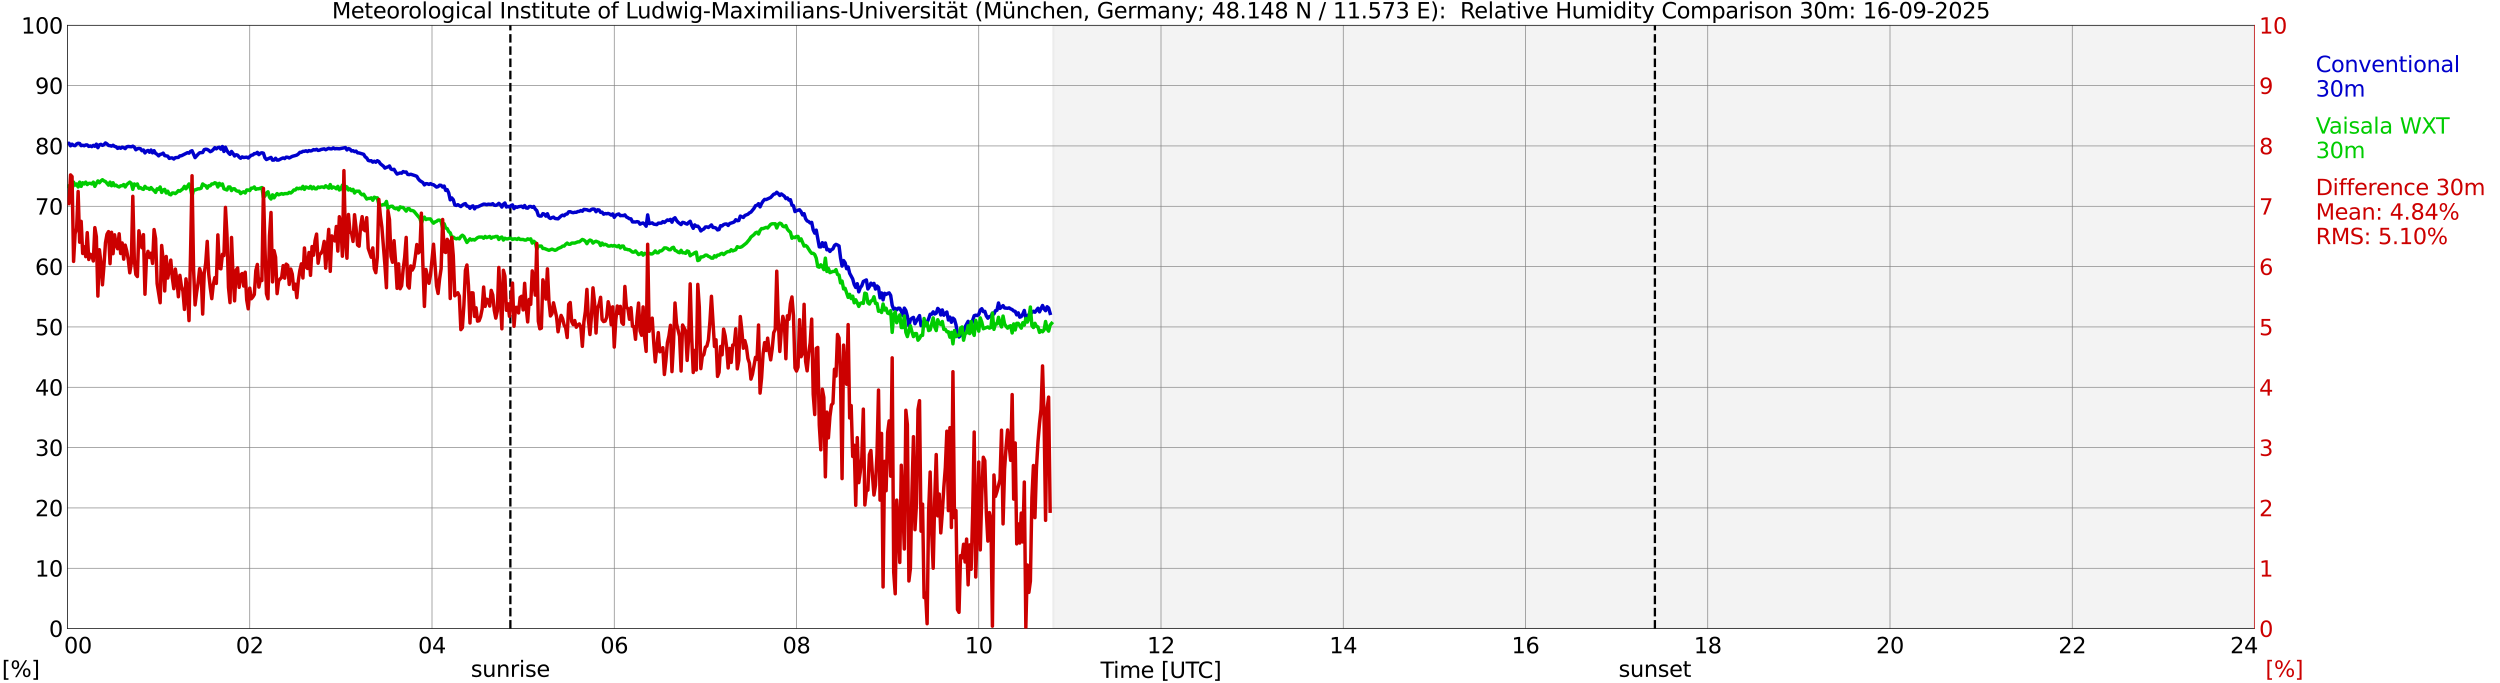 <?xml version="1.0" encoding="utf-8" standalone="no"?>
<!DOCTYPE svg PUBLIC "-//W3C//DTD SVG 1.1//EN"
  "http://www.w3.org/Graphics/SVG/1.1/DTD/svg11.dtd">
<svg xmlns:xlink="http://www.w3.org/1999/xlink" width="1085.4pt" height="296.64pt" viewBox="0 0 1085.4 296.64" xmlns="http://www.w3.org/2000/svg" version="1.1">
 <defs>
  <style type="text/css">*{stroke-linejoin: round; stroke-linecap: butt}</style>
 </defs>
 <g id="figure_1">
  <g id="patch_1">
   <path d="M 0 296.64 
L 1085.4 296.64 
L 1085.4 0 
L 0 0 
z
" style="fill: #ffffff"/>
  </g>
  <g id="axes_1">
   <g id="patch_2">
    <path d="M 29.306 272.909 
L 978.814 272.909 
L 978.814 10.976 
L 29.306 10.976 
z
" style="fill: #ffffff"/>
   </g>
   <g id="patch_3">
    <path d="M 457.244 272.909 
L 978.814 272.909 
L 978.814 10.976 
L 457.244 10.976 
z
" clip-path="url(#p81ac79b4ed)" style="fill: #d3d3d3; opacity: 0.25; stroke: #d3d3d3; stroke-linejoin: miter"/>
   </g>
   <g id="matplotlib.axis_1">
    <g id="xtick_1">
     <g id="line2d_1">
      <path d="M 29.306 272.909 
L 29.306 10.976 
" clip-path="url(#p81ac79b4ed)" style="fill: none; stroke: #808080; stroke-width: 0.3; stroke-linecap: square"/>
     </g>
     <g id="line2d_2"/>
     <g id="text_1">
      <!--    00 -->
      <g transform="translate(18.733 283.627) scale(0.095 -0.095)">
       <defs>
        <path id="DejaVuSans-20" transform="scale(0.016)"/>
        <path id="DejaVuSans-30" d="M 2034 4250 
Q 1547 4250 1301 3770 
Q 1056 3291 1056 2328 
Q 1056 1369 1301 889 
Q 1547 409 2034 409 
Q 2525 409 2770 889 
Q 3016 1369 3016 2328 
Q 3016 3291 2770 3770 
Q 2525 4250 2034 4250 
z
M 2034 4750 
Q 2819 4750 3233 4129 
Q 3647 3509 3647 2328 
Q 3647 1150 3233 529 
Q 2819 -91 2034 -91 
Q 1250 -91 836 529 
Q 422 1150 422 2328 
Q 422 3509 836 4129 
Q 1250 4750 2034 4750 
z
" transform="scale(0.016)"/>
       </defs>
       <use xlink:href="#DejaVuSans-20"/>
       <use xlink:href="#DejaVuSans-20" transform="translate(31.787 0)"/>
       <use xlink:href="#DejaVuSans-20" transform="translate(63.574 0)"/>
       <use xlink:href="#DejaVuSans-30" transform="translate(95.361 0)"/>
       <use xlink:href="#DejaVuSans-30" transform="translate(158.984 0)"/>
      </g>
     </g>
    </g>
    <g id="xtick_2">
     <g id="line2d_3">
      <path d="M 108.431 272.909 
L 108.431 10.976 
" clip-path="url(#p81ac79b4ed)" style="fill: none; stroke: #808080; stroke-width: 0.3; stroke-linecap: square"/>
     </g>
     <g id="line2d_4"/>
     <g id="text_2">
      <!-- 02 -->
      <g transform="translate(102.387 283.627) scale(0.095 -0.095)">
       <defs>
        <path id="DejaVuSans-32" d="M 1228 531 
L 3431 531 
L 3431 0 
L 469 0 
L 469 531 
Q 828 903 1448 1529 
Q 2069 2156 2228 2338 
Q 2531 2678 2651 2914 
Q 2772 3150 2772 3378 
Q 2772 3750 2511 3984 
Q 2250 4219 1831 4219 
Q 1534 4219 1204 4116 
Q 875 4013 500 3803 
L 500 4441 
Q 881 4594 1212 4672 
Q 1544 4750 1819 4750 
Q 2544 4750 2975 4387 
Q 3406 4025 3406 3419 
Q 3406 3131 3298 2873 
Q 3191 2616 2906 2266 
Q 2828 2175 2409 1742 
Q 1991 1309 1228 531 
z
" transform="scale(0.016)"/>
       </defs>
       <use xlink:href="#DejaVuSans-30"/>
       <use xlink:href="#DejaVuSans-32" transform="translate(63.623 0)"/>
      </g>
     </g>
    </g>
    <g id="xtick_3">
     <g id="line2d_5">
      <path d="M 187.557 272.909 
L 187.557 10.976 
" clip-path="url(#p81ac79b4ed)" style="fill: none; stroke: #808080; stroke-width: 0.3; stroke-linecap: square"/>
     </g>
     <g id="line2d_6"/>
     <g id="text_3">
      <!-- 04 -->
      <g transform="translate(181.513 283.627) scale(0.095 -0.095)">
       <defs>
        <path id="DejaVuSans-34" d="M 2419 4116 
L 825 1625 
L 2419 1625 
L 2419 4116 
z
M 2253 4666 
L 3047 4666 
L 3047 1625 
L 3713 1625 
L 3713 1100 
L 3047 1100 
L 3047 0 
L 2419 0 
L 2419 1100 
L 313 1100 
L 313 1709 
L 2253 4666 
z
" transform="scale(0.016)"/>
       </defs>
       <use xlink:href="#DejaVuSans-30"/>
       <use xlink:href="#DejaVuSans-34" transform="translate(63.623 0)"/>
      </g>
     </g>
    </g>
    <g id="xtick_4">
     <g id="line2d_7">
      <path d="M 266.683 272.909 
L 266.683 10.976 
" clip-path="url(#p81ac79b4ed)" style="fill: none; stroke: #808080; stroke-width: 0.3; stroke-linecap: square"/>
     </g>
     <g id="line2d_8"/>
     <g id="text_4">
      <!-- 06 -->
      <g transform="translate(260.638 283.627) scale(0.095 -0.095)">
       <defs>
        <path id="DejaVuSans-36" d="M 2113 2584 
Q 1688 2584 1439 2293 
Q 1191 2003 1191 1497 
Q 1191 994 1439 701 
Q 1688 409 2113 409 
Q 2538 409 2786 701 
Q 3034 994 3034 1497 
Q 3034 2003 2786 2293 
Q 2538 2584 2113 2584 
z
M 3366 4563 
L 3366 3988 
Q 3128 4100 2886 4159 
Q 2644 4219 2406 4219 
Q 1781 4219 1451 3797 
Q 1122 3375 1075 2522 
Q 1259 2794 1537 2939 
Q 1816 3084 2150 3084 
Q 2853 3084 3261 2657 
Q 3669 2231 3669 1497 
Q 3669 778 3244 343 
Q 2819 -91 2113 -91 
Q 1303 -91 875 529 
Q 447 1150 447 2328 
Q 447 3434 972 4092 
Q 1497 4750 2381 4750 
Q 2619 4750 2861 4703 
Q 3103 4656 3366 4563 
z
" transform="scale(0.016)"/>
       </defs>
       <use xlink:href="#DejaVuSans-30"/>
       <use xlink:href="#DejaVuSans-36" transform="translate(63.623 0)"/>
      </g>
     </g>
    </g>
    <g id="xtick_5">
     <g id="line2d_9">
      <path d="M 345.808 272.909 
L 345.808 10.976 
" clip-path="url(#p81ac79b4ed)" style="fill: none; stroke: #808080; stroke-width: 0.3; stroke-linecap: square"/>
     </g>
     <g id="line2d_10"/>
     <g id="text_5">
      <!-- 08 -->
      <g transform="translate(339.764 283.627) scale(0.095 -0.095)">
       <defs>
        <path id="DejaVuSans-38" d="M 2034 2216 
Q 1584 2216 1326 1975 
Q 1069 1734 1069 1313 
Q 1069 891 1326 650 
Q 1584 409 2034 409 
Q 2484 409 2743 651 
Q 3003 894 3003 1313 
Q 3003 1734 2745 1975 
Q 2488 2216 2034 2216 
z
M 1403 2484 
Q 997 2584 770 2862 
Q 544 3141 544 3541 
Q 544 4100 942 4425 
Q 1341 4750 2034 4750 
Q 2731 4750 3128 4425 
Q 3525 4100 3525 3541 
Q 3525 3141 3298 2862 
Q 3072 2584 2669 2484 
Q 3125 2378 3379 2068 
Q 3634 1759 3634 1313 
Q 3634 634 3220 271 
Q 2806 -91 2034 -91 
Q 1263 -91 848 271 
Q 434 634 434 1313 
Q 434 1759 690 2068 
Q 947 2378 1403 2484 
z
M 1172 3481 
Q 1172 3119 1398 2916 
Q 1625 2713 2034 2713 
Q 2441 2713 2670 2916 
Q 2900 3119 2900 3481 
Q 2900 3844 2670 4047 
Q 2441 4250 2034 4250 
Q 1625 4250 1398 4047 
Q 1172 3844 1172 3481 
z
" transform="scale(0.016)"/>
       </defs>
       <use xlink:href="#DejaVuSans-30"/>
       <use xlink:href="#DejaVuSans-38" transform="translate(63.623 0)"/>
      </g>
     </g>
    </g>
    <g id="xtick_6">
     <g id="line2d_11">
      <path d="M 424.934 272.909 
L 424.934 10.976 
" clip-path="url(#p81ac79b4ed)" style="fill: none; stroke: #808080; stroke-width: 0.3; stroke-linecap: square"/>
     </g>
     <g id="line2d_12"/>
     <g id="text_6">
      <!-- 10 -->
      <g transform="translate(418.89 283.627) scale(0.095 -0.095)">
       <defs>
        <path id="DejaVuSans-31" d="M 794 531 
L 1825 531 
L 1825 4091 
L 703 3866 
L 703 4441 
L 1819 4666 
L 2450 4666 
L 2450 531 
L 3481 531 
L 3481 0 
L 794 0 
L 794 531 
z
" transform="scale(0.016)"/>
       </defs>
       <use xlink:href="#DejaVuSans-31"/>
       <use xlink:href="#DejaVuSans-30" transform="translate(63.623 0)"/>
      </g>
     </g>
    </g>
    <g id="xtick_7">
     <g id="line2d_13">
      <path d="M 504.06 272.909 
L 504.06 10.976 
" clip-path="url(#p81ac79b4ed)" style="fill: none; stroke: #808080; stroke-width: 0.3; stroke-linecap: square"/>
     </g>
     <g id="line2d_14"/>
     <g id="text_7">
      <!-- 12 -->
      <g transform="translate(498.015 283.627) scale(0.095 -0.095)">
       <use xlink:href="#DejaVuSans-31"/>
       <use xlink:href="#DejaVuSans-32" transform="translate(63.623 0)"/>
      </g>
     </g>
    </g>
    <g id="xtick_8">
     <g id="line2d_15">
      <path d="M 583.185 272.909 
L 583.185 10.976 
" clip-path="url(#p81ac79b4ed)" style="fill: none; stroke: #808080; stroke-width: 0.3; stroke-linecap: square"/>
     </g>
     <g id="line2d_16"/>
     <g id="text_8">
      <!-- 14 -->
      <g transform="translate(577.141 283.627) scale(0.095 -0.095)">
       <use xlink:href="#DejaVuSans-31"/>
       <use xlink:href="#DejaVuSans-34" transform="translate(63.623 0)"/>
      </g>
     </g>
    </g>
    <g id="xtick_9">
     <g id="line2d_17">
      <path d="M 662.311 272.909 
L 662.311 10.976 
" clip-path="url(#p81ac79b4ed)" style="fill: none; stroke: #808080; stroke-width: 0.3; stroke-linecap: square"/>
     </g>
     <g id="line2d_18"/>
     <g id="text_9">
      <!-- 16 -->
      <g transform="translate(656.267 283.627) scale(0.095 -0.095)">
       <use xlink:href="#DejaVuSans-31"/>
       <use xlink:href="#DejaVuSans-36" transform="translate(63.623 0)"/>
      </g>
     </g>
    </g>
    <g id="xtick_10">
     <g id="line2d_19">
      <path d="M 741.437 272.909 
L 741.437 10.976 
" clip-path="url(#p81ac79b4ed)" style="fill: none; stroke: #808080; stroke-width: 0.3; stroke-linecap: square"/>
     </g>
     <g id="line2d_20"/>
     <g id="text_10">
      <!-- 18 -->
      <g transform="translate(735.392 283.627) scale(0.095 -0.095)">
       <use xlink:href="#DejaVuSans-31"/>
       <use xlink:href="#DejaVuSans-38" transform="translate(63.623 0)"/>
      </g>
     </g>
    </g>
    <g id="xtick_11">
     <g id="line2d_21">
      <path d="M 820.562 272.909 
L 820.562 10.976 
" clip-path="url(#p81ac79b4ed)" style="fill: none; stroke: #808080; stroke-width: 0.3; stroke-linecap: square"/>
     </g>
     <g id="line2d_22"/>
     <g id="text_11">
      <!-- 20 -->
      <g transform="translate(814.518 283.627) scale(0.095 -0.095)">
       <use xlink:href="#DejaVuSans-32"/>
       <use xlink:href="#DejaVuSans-30" transform="translate(63.623 0)"/>
      </g>
     </g>
    </g>
    <g id="xtick_12">
     <g id="line2d_23">
      <path d="M 899.688 272.909 
L 899.688 10.976 
" clip-path="url(#p81ac79b4ed)" style="fill: none; stroke: #808080; stroke-width: 0.3; stroke-linecap: square"/>
     </g>
     <g id="line2d_24"/>
     <g id="text_12">
      <!-- 22 -->
      <g transform="translate(893.644 283.627) scale(0.095 -0.095)">
       <use xlink:href="#DejaVuSans-32"/>
       <use xlink:href="#DejaVuSans-32" transform="translate(63.623 0)"/>
      </g>
     </g>
    </g>
    <g id="xtick_13">
     <g id="line2d_25">
      <path d="M 978.814 272.909 
L 978.814 10.976 
" clip-path="url(#p81ac79b4ed)" style="fill: none; stroke: #808080; stroke-width: 0.3; stroke-linecap: square"/>
     </g>
     <g id="line2d_26"/>
     <g id="text_13">
      <!-- 24    -->
      <g transform="translate(968.241 283.627) scale(0.095 -0.095)">
       <use xlink:href="#DejaVuSans-32"/>
       <use xlink:href="#DejaVuSans-34" transform="translate(63.623 0)"/>
       <use xlink:href="#DejaVuSans-20" transform="translate(127.246 0)"/>
       <use xlink:href="#DejaVuSans-20" transform="translate(159.033 0)"/>
       <use xlink:href="#DejaVuSans-20" transform="translate(190.82 0)"/>
      </g>
     </g>
    </g>
    <g id="text_14">
     <!-- Time [UTC] -->
     <g transform="translate(477.806 294.322) scale(0.095 -0.095)">
      <defs>
       <path id="DejaVuSans-54" d="M -19 4666 
L 3928 4666 
L 3928 4134 
L 2272 4134 
L 2272 0 
L 1638 0 
L 1638 4134 
L -19 4134 
L -19 4666 
z
" transform="scale(0.016)"/>
       <path id="DejaVuSans-69" d="M 603 3500 
L 1178 3500 
L 1178 0 
L 603 0 
L 603 3500 
z
M 603 4863 
L 1178 4863 
L 1178 4134 
L 603 4134 
L 603 4863 
z
" transform="scale(0.016)"/>
       <path id="DejaVuSans-6d" d="M 3328 2828 
Q 3544 3216 3844 3400 
Q 4144 3584 4550 3584 
Q 5097 3584 5394 3201 
Q 5691 2819 5691 2113 
L 5691 0 
L 5113 0 
L 5113 2094 
Q 5113 2597 4934 2840 
Q 4756 3084 4391 3084 
Q 3944 3084 3684 2787 
Q 3425 2491 3425 1978 
L 3425 0 
L 2847 0 
L 2847 2094 
Q 2847 2600 2669 2842 
Q 2491 3084 2119 3084 
Q 1678 3084 1418 2786 
Q 1159 2488 1159 1978 
L 1159 0 
L 581 0 
L 581 3500 
L 1159 3500 
L 1159 2956 
Q 1356 3278 1631 3431 
Q 1906 3584 2284 3584 
Q 2666 3584 2933 3390 
Q 3200 3197 3328 2828 
z
" transform="scale(0.016)"/>
       <path id="DejaVuSans-65" d="M 3597 1894 
L 3597 1613 
L 953 1613 
Q 991 1019 1311 708 
Q 1631 397 2203 397 
Q 2534 397 2845 478 
Q 3156 559 3463 722 
L 3463 178 
Q 3153 47 2828 -22 
Q 2503 -91 2169 -91 
Q 1331 -91 842 396 
Q 353 884 353 1716 
Q 353 2575 817 3079 
Q 1281 3584 2069 3584 
Q 2775 3584 3186 3129 
Q 3597 2675 3597 1894 
z
M 3022 2063 
Q 3016 2534 2758 2815 
Q 2500 3097 2075 3097 
Q 1594 3097 1305 2825 
Q 1016 2553 972 2059 
L 3022 2063 
z
" transform="scale(0.016)"/>
       <path id="DejaVuSans-5b" d="M 550 4863 
L 1875 4863 
L 1875 4416 
L 1125 4416 
L 1125 -397 
L 1875 -397 
L 1875 -844 
L 550 -844 
L 550 4863 
z
" transform="scale(0.016)"/>
       <path id="DejaVuSans-55" d="M 556 4666 
L 1191 4666 
L 1191 1831 
Q 1191 1081 1462 751 
Q 1734 422 2344 422 
Q 2950 422 3222 751 
Q 3494 1081 3494 1831 
L 3494 4666 
L 4128 4666 
L 4128 1753 
Q 4128 841 3676 375 
Q 3225 -91 2344 -91 
Q 1459 -91 1007 375 
Q 556 841 556 1753 
L 556 4666 
z
" transform="scale(0.016)"/>
       <path id="DejaVuSans-43" d="M 4122 4306 
L 4122 3641 
Q 3803 3938 3442 4084 
Q 3081 4231 2675 4231 
Q 1875 4231 1450 3742 
Q 1025 3253 1025 2328 
Q 1025 1406 1450 917 
Q 1875 428 2675 428 
Q 3081 428 3442 575 
Q 3803 722 4122 1019 
L 4122 359 
Q 3791 134 3420 21 
Q 3050 -91 2638 -91 
Q 1578 -91 968 557 
Q 359 1206 359 2328 
Q 359 3453 968 4101 
Q 1578 4750 2638 4750 
Q 3056 4750 3426 4639 
Q 3797 4528 4122 4306 
z
" transform="scale(0.016)"/>
       <path id="DejaVuSans-5d" d="M 1947 4863 
L 1947 -844 
L 622 -844 
L 622 -397 
L 1369 -397 
L 1369 4416 
L 622 4416 
L 622 4863 
L 1947 4863 
z
" transform="scale(0.016)"/>
      </defs>
      <use xlink:href="#DejaVuSans-54"/>
      <use xlink:href="#DejaVuSans-69" transform="translate(57.959 0)"/>
      <use xlink:href="#DejaVuSans-6d" transform="translate(85.742 0)"/>
      <use xlink:href="#DejaVuSans-65" transform="translate(183.154 0)"/>
      <use xlink:href="#DejaVuSans-20" transform="translate(244.678 0)"/>
      <use xlink:href="#DejaVuSans-5b" transform="translate(276.465 0)"/>
      <use xlink:href="#DejaVuSans-55" transform="translate(315.479 0)"/>
      <use xlink:href="#DejaVuSans-54" transform="translate(388.672 0)"/>
      <use xlink:href="#DejaVuSans-43" transform="translate(443.881 0)"/>
      <use xlink:href="#DejaVuSans-5d" transform="translate(513.705 0)"/>
     </g>
    </g>
   </g>
   <g id="matplotlib.axis_2">
    <g id="ytick_1">
     <g id="line2d_27">
      <path d="M 29.306 272.909 
L 978.814 272.909 
" clip-path="url(#p81ac79b4ed)" style="fill: none; stroke: #808080; stroke-width: 0.3; stroke-linecap: square"/>
     </g>
     <g id="line2d_28"/>
     <g id="text_15">
      <!-- 0 -->
      <g transform="translate(21.261 276.518) scale(0.095 -0.095)">
       <use xlink:href="#DejaVuSans-30"/>
      </g>
     </g>
    </g>
    <g id="ytick_2">
     <g id="line2d_29">
      <path d="M 29.306 246.715 
L 978.814 246.715 
" clip-path="url(#p81ac79b4ed)" style="fill: none; stroke: #808080; stroke-width: 0.3; stroke-linecap: square"/>
     </g>
     <g id="line2d_30"/>
     <g id="text_16">
      <!-- 10 -->
      <g transform="translate(15.217 250.325) scale(0.095 -0.095)">
       <use xlink:href="#DejaVuSans-31"/>
       <use xlink:href="#DejaVuSans-30" transform="translate(63.623 0)"/>
      </g>
     </g>
    </g>
    <g id="ytick_3">
     <g id="line2d_31">
      <path d="M 29.306 220.522 
L 978.814 220.522 
" clip-path="url(#p81ac79b4ed)" style="fill: none; stroke: #808080; stroke-width: 0.3; stroke-linecap: square"/>
     </g>
     <g id="line2d_32"/>
     <g id="text_17">
      <!-- 20 -->
      <g transform="translate(15.217 224.131) scale(0.095 -0.095)">
       <use xlink:href="#DejaVuSans-32"/>
       <use xlink:href="#DejaVuSans-30" transform="translate(63.623 0)"/>
      </g>
     </g>
    </g>
    <g id="ytick_4">
     <g id="line2d_33">
      <path d="M 29.306 194.329 
L 978.814 194.329 
" clip-path="url(#p81ac79b4ed)" style="fill: none; stroke: #808080; stroke-width: 0.3; stroke-linecap: square"/>
     </g>
     <g id="line2d_34"/>
     <g id="text_18">
      <!-- 30 -->
      <g transform="translate(15.217 197.938) scale(0.095 -0.095)">
       <defs>
        <path id="DejaVuSans-33" d="M 2597 2516 
Q 3050 2419 3304 2112 
Q 3559 1806 3559 1356 
Q 3559 666 3084 287 
Q 2609 -91 1734 -91 
Q 1441 -91 1130 -33 
Q 819 25 488 141 
L 488 750 
Q 750 597 1062 519 
Q 1375 441 1716 441 
Q 2309 441 2620 675 
Q 2931 909 2931 1356 
Q 2931 1769 2642 2001 
Q 2353 2234 1838 2234 
L 1294 2234 
L 1294 2753 
L 1863 2753 
Q 2328 2753 2575 2939 
Q 2822 3125 2822 3475 
Q 2822 3834 2567 4026 
Q 2313 4219 1838 4219 
Q 1578 4219 1281 4162 
Q 984 4106 628 3988 
L 628 4550 
Q 988 4650 1302 4700 
Q 1616 4750 1894 4750 
Q 2613 4750 3031 4423 
Q 3450 4097 3450 3541 
Q 3450 3153 3228 2886 
Q 3006 2619 2597 2516 
z
" transform="scale(0.016)"/>
       </defs>
       <use xlink:href="#DejaVuSans-33"/>
       <use xlink:href="#DejaVuSans-30" transform="translate(63.623 0)"/>
      </g>
     </g>
    </g>
    <g id="ytick_5">
     <g id="line2d_35">
      <path d="M 29.306 168.136 
L 978.814 168.136 
" clip-path="url(#p81ac79b4ed)" style="fill: none; stroke: #808080; stroke-width: 0.3; stroke-linecap: square"/>
     </g>
     <g id="line2d_36"/>
     <g id="text_19">
      <!-- 40 -->
      <g transform="translate(15.217 171.745) scale(0.095 -0.095)">
       <use xlink:href="#DejaVuSans-34"/>
       <use xlink:href="#DejaVuSans-30" transform="translate(63.623 0)"/>
      </g>
     </g>
    </g>
    <g id="ytick_6">
     <g id="line2d_37">
      <path d="M 29.306 141.942 
L 978.814 141.942 
" clip-path="url(#p81ac79b4ed)" style="fill: none; stroke: #808080; stroke-width: 0.3; stroke-linecap: square"/>
     </g>
     <g id="line2d_38"/>
     <g id="text_20">
      <!-- 50 -->
      <g transform="translate(15.217 145.551) scale(0.095 -0.095)">
       <defs>
        <path id="DejaVuSans-35" d="M 691 4666 
L 3169 4666 
L 3169 4134 
L 1269 4134 
L 1269 2991 
Q 1406 3038 1543 3061 
Q 1681 3084 1819 3084 
Q 2600 3084 3056 2656 
Q 3513 2228 3513 1497 
Q 3513 744 3044 326 
Q 2575 -91 1722 -91 
Q 1428 -91 1123 -41 
Q 819 9 494 109 
L 494 744 
Q 775 591 1075 516 
Q 1375 441 1709 441 
Q 2250 441 2565 725 
Q 2881 1009 2881 1497 
Q 2881 1984 2565 2268 
Q 2250 2553 1709 2553 
Q 1456 2553 1204 2497 
Q 953 2441 691 2322 
L 691 4666 
z
" transform="scale(0.016)"/>
       </defs>
       <use xlink:href="#DejaVuSans-35"/>
       <use xlink:href="#DejaVuSans-30" transform="translate(63.623 0)"/>
      </g>
     </g>
    </g>
    <g id="ytick_7">
     <g id="line2d_39">
      <path d="M 29.306 115.749 
L 978.814 115.749 
" clip-path="url(#p81ac79b4ed)" style="fill: none; stroke: #808080; stroke-width: 0.3; stroke-linecap: square"/>
     </g>
     <g id="line2d_40"/>
     <g id="text_21">
      <!-- 60 -->
      <g transform="translate(15.217 119.358) scale(0.095 -0.095)">
       <use xlink:href="#DejaVuSans-36"/>
       <use xlink:href="#DejaVuSans-30" transform="translate(63.623 0)"/>
      </g>
     </g>
    </g>
    <g id="ytick_8">
     <g id="line2d_41">
      <path d="M 29.306 89.556 
L 978.814 89.556 
" clip-path="url(#p81ac79b4ed)" style="fill: none; stroke: #808080; stroke-width: 0.3; stroke-linecap: square"/>
     </g>
     <g id="line2d_42"/>
     <g id="text_22">
      <!-- 70 -->
      <g transform="translate(15.217 93.165) scale(0.095 -0.095)">
       <defs>
        <path id="DejaVuSans-37" d="M 525 4666 
L 3525 4666 
L 3525 4397 
L 1831 0 
L 1172 0 
L 2766 4134 
L 525 4134 
L 525 4666 
z
" transform="scale(0.016)"/>
       </defs>
       <use xlink:href="#DejaVuSans-37"/>
       <use xlink:href="#DejaVuSans-30" transform="translate(63.623 0)"/>
      </g>
     </g>
    </g>
    <g id="ytick_9">
     <g id="line2d_43">
      <path d="M 29.306 63.362 
L 978.814 63.362 
" clip-path="url(#p81ac79b4ed)" style="fill: none; stroke: #808080; stroke-width: 0.3; stroke-linecap: square"/>
     </g>
     <g id="line2d_44"/>
     <g id="text_23">
      <!-- 80 -->
      <g transform="translate(15.217 66.972) scale(0.095 -0.095)">
       <use xlink:href="#DejaVuSans-38"/>
       <use xlink:href="#DejaVuSans-30" transform="translate(63.623 0)"/>
      </g>
     </g>
    </g>
    <g id="ytick_10">
     <g id="line2d_45">
      <path d="M 29.306 37.169 
L 978.814 37.169 
" clip-path="url(#p81ac79b4ed)" style="fill: none; stroke: #808080; stroke-width: 0.3; stroke-linecap: square"/>
     </g>
     <g id="line2d_46"/>
     <g id="text_24">
      <!-- 90 -->
      <g transform="translate(15.217 40.778) scale(0.095 -0.095)">
       <defs>
        <path id="DejaVuSans-39" d="M 703 97 
L 703 672 
Q 941 559 1184 500 
Q 1428 441 1663 441 
Q 2288 441 2617 861 
Q 2947 1281 2994 2138 
Q 2813 1869 2534 1725 
Q 2256 1581 1919 1581 
Q 1219 1581 811 2004 
Q 403 2428 403 3163 
Q 403 3881 828 4315 
Q 1253 4750 1959 4750 
Q 2769 4750 3195 4129 
Q 3622 3509 3622 2328 
Q 3622 1225 3098 567 
Q 2575 -91 1691 -91 
Q 1453 -91 1209 -44 
Q 966 3 703 97 
z
M 1959 2075 
Q 2384 2075 2632 2365 
Q 2881 2656 2881 3163 
Q 2881 3666 2632 3958 
Q 2384 4250 1959 4250 
Q 1534 4250 1286 3958 
Q 1038 3666 1038 3163 
Q 1038 2656 1286 2365 
Q 1534 2075 1959 2075 
z
" transform="scale(0.016)"/>
       </defs>
       <use xlink:href="#DejaVuSans-39"/>
       <use xlink:href="#DejaVuSans-30" transform="translate(63.623 0)"/>
      </g>
     </g>
    </g>
    <g id="ytick_11">
     <g id="line2d_47">
      <path d="M 29.306 10.976 
L 978.814 10.976 
" clip-path="url(#p81ac79b4ed)" style="fill: none; stroke: #808080; stroke-width: 0.3; stroke-linecap: square"/>
     </g>
     <g id="line2d_48"/>
     <g id="text_25">
      <!-- 100 -->
      <g transform="translate(9.173 14.585) scale(0.095 -0.095)">
       <use xlink:href="#DejaVuSans-31"/>
       <use xlink:href="#DejaVuSans-30" transform="translate(63.623 0)"/>
       <use xlink:href="#DejaVuSans-30" transform="translate(127.246 0)"/>
      </g>
     </g>
    </g>
   </g>
   <g id="line2d_49">
    <path d="M 221.581 272.909 
L 221.581 10.976 
" clip-path="url(#p81ac79b4ed)" style="fill: none; stroke-dasharray: 3.7,1.6; stroke-dashoffset: 0; stroke: #000000"/>
   </g>
   <g id="line2d_50">
    <path d="M 718.49 272.909 
L 718.49 10.976 
" clip-path="url(#p81ac79b4ed)" style="fill: none; stroke-dasharray: 3.7,1.6; stroke-dashoffset: 0; stroke: #000000"/>
   </g>
   <g id="line2d_51">
    <path d="M 29.306 62.246 
L 29.965 62.202 
L 30.625 63.31 
L 31.284 62.595 
L 31.943 63.137 
L 32.603 63.242 
L 33.262 62.501 
L 33.921 62.197 
L 34.581 62.304 
L 35.24 63.231 
L 35.9 63.053 
L 36.559 63.286 
L 37.218 62.93 
L 37.878 62.935 
L 38.537 63.577 
L 39.197 63.349 
L 39.856 63.656 
L 40.515 63.119 
L 41.175 63.504 
L 41.834 62.587 
L 42.493 64.119 
L 43.153 62.891 
L 43.812 62.666 
L 44.472 63.106 
L 45.131 62.802 
L 45.79 62.066 
L 46.45 62.482 
L 47.109 63.153 
L 47.768 63.234 
L 48.428 63.444 
L 49.087 63.064 
L 49.747 63.554 
L 50.406 63.729 
L 51.065 64.421 
L 51.725 64.033 
L 52.384 64.366 
L 53.043 63.907 
L 53.703 64.088 
L 54.362 64.525 
L 55.022 63.732 
L 55.681 63.58 
L 57 63.737 
L 57.659 63.454 
L 58.319 63.863 
L 58.978 65.018 
L 59.637 64.58 
L 60.297 64.426 
L 60.956 64.554 
L 61.615 65.424 
L 62.275 65.117 
L 62.934 66.395 
L 63.594 65.602 
L 64.253 65.319 
L 64.912 66.113 
L 65.572 65.138 
L 66.231 66.367 
L 66.89 65.421 
L 67.55 66.597 
L 68.209 66.977 
L 68.869 67.668 
L 69.528 67.027 
L 70.187 66.898 
L 70.847 66.487 
L 71.506 67.564 
L 72.825 67.789 
L 73.484 68.763 
L 74.144 68.58 
L 74.803 68.551 
L 75.462 69.036 
L 76.122 68.446 
L 77.441 68.339 
L 78.1 67.671 
L 78.759 67.619 
L 81.397 66.288 
L 82.056 66.492 
L 82.716 65.722 
L 83.375 65.442 
L 84.694 68.431 
L 86.013 66.943 
L 86.672 66.333 
L 87.991 66.21 
L 88.65 64.984 
L 89.309 64.782 
L 89.969 64.887 
L 90.628 65.264 
L 91.288 65.853 
L 91.947 65.539 
L 92.606 64.923 
L 93.266 64.104 
L 93.925 64.617 
L 94.584 64.08 
L 95.244 63.949 
L 95.903 64.769 
L 96.563 63.614 
L 97.222 65.764 
L 97.881 63.936 
L 98.541 65.392 
L 99.2 66.361 
L 99.86 67.022 
L 100.519 65.764 
L 101.178 66.631 
L 101.838 67.731 
L 102.497 67.189 
L 103.156 67.346 
L 103.816 68.192 
L 104.475 68.706 
L 105.135 68.116 
L 105.794 68.397 
L 107.113 68.216 
L 107.772 68.601 
L 109.091 67.378 
L 109.75 67.304 
L 110.41 66.671 
L 111.069 66.678 
L 111.728 66.149 
L 112.388 67.134 
L 113.047 66.524 
L 113.707 66.325 
L 114.366 66.513 
L 115.025 68.515 
L 115.685 69.256 
L 117.663 68.347 
L 118.322 69.528 
L 118.982 69.481 
L 119.641 68.716 
L 120.3 69.512 
L 120.96 69.489 
L 122.278 68.808 
L 122.938 68.559 
L 123.597 68.842 
L 124.257 68.232 
L 124.916 68.284 
L 125.575 68.59 
L 126.894 67.881 
L 128.213 67.53 
L 128.872 67.331 
L 129.532 66.854 
L 130.191 66.141 
L 130.85 66.123 
L 131.51 65.691 
L 132.169 65.696 
L 132.829 65.466 
L 133.488 65.801 
L 134.147 65.369 
L 134.807 65.576 
L 135.466 65.374 
L 136.125 64.963 
L 136.785 65.117 
L 137.444 64.832 
L 138.104 65.311 
L 138.763 65.185 
L 139.422 64.882 
L 140.741 64.625 
L 141.4 65.005 
L 142.719 64.366 
L 143.379 64.617 
L 144.038 64.648 
L 144.697 64.208 
L 145.357 64.606 
L 146.016 64.502 
L 147.335 64.601 
L 149.972 64.064 
L 150.632 65.094 
L 151.291 64.504 
L 151.951 64.753 
L 152.61 65.568 
L 153.269 65.413 
L 153.929 65.824 
L 154.588 65.612 
L 155.247 66.354 
L 155.907 66.406 
L 157.885 66.995 
L 158.544 68.093 
L 159.204 68.572 
L 159.863 69.641 
L 160.523 69.845 
L 161.182 69.767 
L 161.841 70.408 
L 162.501 70 
L 163.16 70.437 
L 163.819 69.774 
L 164.479 70.136 
L 165.138 71.1 
L 166.457 72.142 
L 167.116 72.991 
L 167.776 72.661 
L 168.435 72.467 
L 169.094 72.058 
L 169.754 73.392 
L 170.413 73.651 
L 171.073 73.499 
L 171.732 74.652 
L 172.391 75.568 
L 173.71 75.063 
L 174.37 75.196 
L 175.029 74.484 
L 175.688 74.746 
L 176.348 74.667 
L 177.007 75.718 
L 177.666 75.82 
L 178.326 75.644 
L 180.304 76.294 
L 180.963 76.548 
L 181.623 77.701 
L 182.282 78.418 
L 183.601 79.259 
L 184.26 80.283 
L 184.92 79.725 
L 185.579 79.78 
L 186.238 80.066 
L 186.898 79.71 
L 187.557 80.097 
L 188.216 80.202 
L 189.535 81.229 
L 190.195 81.03 
L 190.854 80.396 
L 191.513 80.48 
L 192.173 81.224 
L 192.832 80.783 
L 193.492 82.656 
L 194.151 82.347 
L 194.81 83.756 
L 195.47 86.75 
L 196.129 85.928 
L 196.788 86.714 
L 197.448 88.99 
L 198.107 89.192 
L 198.767 88.856 
L 200.085 89.673 
L 200.745 89.063 
L 201.404 88.607 
L 202.063 88.408 
L 202.723 89.485 
L 203.382 89.587 
L 204.042 90.433 
L 204.701 89.645 
L 205.36 89.388 
L 206.02 90.671 
L 206.679 89.773 
L 207.339 89.828 
L 209.976 88.61 
L 210.635 88.665 
L 211.295 88.875 
L 211.954 88.647 
L 213.273 88.754 
L 213.932 88.427 
L 214.592 89.095 
L 215.251 89.173 
L 215.91 88.869 
L 216.57 88.283 
L 217.229 88.846 
L 217.889 89.899 
L 218.548 88.668 
L 219.207 88.133 
L 219.867 89.88 
L 220.526 89.598 
L 221.186 89.88 
L 221.845 89.241 
L 222.504 88.961 
L 223.164 90.575 
L 223.823 89.757 
L 224.482 90.014 
L 225.142 89.734 
L 226.461 89.535 
L 227.12 90.127 
L 227.779 89.233 
L 228.439 90.284 
L 229.098 90.386 
L 229.757 89.671 
L 230.417 89.621 
L 231.076 90.004 
L 231.736 89.642 
L 232.395 90.795 
L 233.054 91.434 
L 233.714 93.498 
L 234.373 93.828 
L 235.033 93.799 
L 235.692 92.749 
L 236.351 92.979 
L 237.011 93.846 
L 237.67 92.796 
L 238.329 94.462 
L 238.989 94.841 
L 239.648 94.48 
L 240.308 94.27 
L 240.967 94.857 
L 242.286 95.004 
L 243.604 93.77 
L 244.264 93.388 
L 244.923 93.665 
L 245.583 93 
L 246.242 92.898 
L 246.901 91.976 
L 247.561 91.9 
L 248.22 92.212 
L 248.88 92.34 
L 249.539 92.159 
L 250.198 92.188 
L 250.858 91.829 
L 251.517 91.782 
L 252.176 91.397 
L 252.836 91.709 
L 253.495 90.915 
L 254.814 91.07 
L 255.473 91.355 
L 256.133 91.457 
L 256.792 90.92 
L 257.451 90.74 
L 258.111 90.842 
L 258.77 91.916 
L 259.43 91.093 
L 260.089 91.198 
L 260.748 92.199 
L 261.408 92.12 
L 262.067 92.99 
L 262.726 92.707 
L 263.386 92.809 
L 264.045 92.652 
L 264.705 92.932 
L 265.364 93.39 
L 266.023 92.874 
L 266.683 94.359 
L 267.342 93.461 
L 268.002 93.1 
L 268.661 92.895 
L 269.32 93.639 
L 269.98 93.563 
L 270.639 93.634 
L 271.298 93.299 
L 271.958 94.197 
L 272.617 94.527 
L 273.277 94.985 
L 273.936 95.006 
L 274.595 96.337 
L 275.914 96.379 
L 276.573 96.224 
L 277.233 96.376 
L 277.892 97.325 
L 278.552 96.989 
L 279.211 96.806 
L 279.87 97.343 
L 280.53 98.213 
L 281.189 93.301 
L 281.849 97.081 
L 283.167 96.769 
L 283.827 97.306 
L 285.145 97.516 
L 285.805 96.874 
L 287.124 96.866 
L 287.783 96.219 
L 288.442 96.596 
L 289.761 95.481 
L 290.42 95.708 
L 291.08 95.247 
L 291.739 96.473 
L 292.399 95.006 
L 293.058 94.54 
L 293.717 95.695 
L 294.377 96.494 
L 295.696 97.495 
L 296.355 96.544 
L 297.014 96.678 
L 297.674 97.063 
L 298.333 97.296 
L 298.992 96.575 
L 299.652 96.067 
L 300.311 97.869 
L 300.971 99.129 
L 301.63 97.647 
L 302.289 98.236 
L 302.949 98.186 
L 303.608 98.909 
L 304.267 100.271 
L 304.927 99.732 
L 305.586 99.402 
L 306.246 98.556 
L 306.905 98.506 
L 307.564 98.763 
L 308.883 97.655 
L 309.543 98.757 
L 310.202 98.786 
L 310.861 99.019 
L 311.521 99.823 
L 312.18 99.645 
L 312.839 98 
L 313.499 98.1 
L 314.158 97.508 
L 314.818 97.275 
L 315.477 97.249 
L 316.136 97.885 
L 316.796 97.039 
L 318.114 96.628 
L 318.774 96.348 
L 319.433 95.397 
L 320.093 95.829 
L 320.752 95.722 
L 321.411 93.82 
L 322.73 94.409 
L 323.39 93.555 
L 324.708 93.024 
L 325.368 92.434 
L 326.027 92.083 
L 327.346 90.483 
L 328.005 89.304 
L 328.665 89.131 
L 329.324 88.424 
L 329.983 89.81 
L 330.643 88.372 
L 331.302 87.313 
L 331.961 86.57 
L 332.621 86.651 
L 334.599 85.747 
L 335.918 84.301 
L 336.577 84.168 
L 337.236 83.468 
L 337.896 84.05 
L 338.555 84.859 
L 339.215 84.199 
L 340.533 85.176 
L 341.193 86.221 
L 341.852 85.928 
L 342.512 86.866 
L 343.171 86.708 
L 343.83 89.04 
L 344.49 89.32 
L 345.149 91.858 
L 345.808 91.47 
L 347.127 91.075 
L 347.787 91.897 
L 348.446 93.317 
L 349.105 92.764 
L 349.765 94.98 
L 350.424 95.915 
L 351.083 96.203 
L 351.743 96.795 
L 352.402 96.549 
L 353.062 99.816 
L 353.721 101.217 
L 354.38 99.915 
L 355.699 107.173 
L 356.359 107.202 
L 357.018 105.355 
L 357.677 107.021 
L 358.337 105.494 
L 358.996 108.446 
L 359.655 108.255 
L 360.315 109.167 
L 360.974 108.396 
L 361.634 108.061 
L 362.293 106.584 
L 362.952 106.094 
L 363.612 106.385 
L 364.271 106.799 
L 364.93 111.954 
L 365.59 115.524 
L 366.249 113.132 
L 366.909 114.083 
L 367.568 116.666 
L 368.227 115.909 
L 368.887 118.654 
L 370.206 121.111 
L 370.865 123.505 
L 371.524 124.804 
L 372.184 123.175 
L 372.843 126.7 
L 373.502 124.927 
L 374.162 124.039 
L 374.821 122.198 
L 376.14 121.527 
L 376.799 125.456 
L 377.459 124.437 
L 378.118 122.947 
L 378.777 123.756 
L 379.437 123.046 
L 380.096 125.498 
L 380.756 124.16 
L 381.415 124.775 
L 382.074 129.293 
L 382.734 127.182 
L 383.393 130.181 
L 384.053 127.347 
L 384.712 127.837 
L 385.371 127.41 
L 386.031 127.161 
L 386.69 128.254 
L 387.349 132.544 
L 388.009 134.257 
L 388.668 133.883 
L 389.328 134.53 
L 389.987 133.801 
L 390.646 133.833 
L 391.306 135.111 
L 391.965 137.036 
L 392.624 133.773 
L 393.284 134.82 
L 393.943 137.277 
L 394.603 141.447 
L 395.262 138.807 
L 395.921 138.144 
L 396.581 137.801 
L 397.24 140.53 
L 399.218 137.023 
L 399.878 141.382 
L 400.537 140.206 
L 401.196 139.622 
L 401.856 139.876 
L 402.515 139.897 
L 403.175 138.417 
L 403.834 136.455 
L 404.493 136.421 
L 405.153 135.394 
L 405.812 136.332 
L 406.471 135.957 
L 407.131 133.906 
L 407.79 134.53 
L 408.45 136.74 
L 409.109 134.558 
L 409.768 136.858 
L 410.428 136.002 
L 411.087 135.467 
L 411.746 138.917 
L 412.406 137.67 
L 413.065 139.912 
L 413.725 138.123 
L 414.384 138.7 
L 415.043 141.007 
L 415.703 144.787 
L 416.362 146.314 
L 417.681 145.012 
L 418.34 144.043 
L 419 141.932 
L 420.318 139.519 
L 420.978 141.19 
L 421.637 142.16 
L 422.297 139.016 
L 422.956 137.076 
L 423.615 136.821 
L 424.275 137.007 
L 424.934 136.544 
L 425.593 134.598 
L 426.253 134.032 
L 426.912 135.289 
L 427.572 135.174 
L 428.231 137.172 
L 428.89 138.144 
L 429.55 137.429 
L 430.209 137.466 
L 430.869 136.023 
L 431.528 136.321 
L 432.187 134.891 
L 432.847 134.684 
L 433.506 131.543 
L 434.165 133.893 
L 435.484 132.683 
L 436.144 133.718 
L 437.462 133.843 
L 438.122 133.673 
L 438.781 134.116 
L 439.44 134.401 
L 440.1 135.011 
L 440.759 135.192 
L 441.419 136.693 
L 442.078 135.826 
L 442.737 137.704 
L 443.397 137.45 
L 444.056 136.347 
L 444.716 134.794 
L 445.375 138.228 
L 446.034 137.086 
L 446.694 136.704 
L 447.353 135.36 
L 448.012 135.734 
L 448.672 135.124 
L 449.331 135.554 
L 450.65 133.835 
L 451.309 135.399 
L 452.628 132.633 
L 453.287 134.087 
L 453.947 134.886 
L 454.606 133.178 
L 455.266 133.725 
L 455.925 136.059 
L 455.925 136.059 
" clip-path="url(#p81ac79b4ed)" style="fill: none; stroke: #0000cc; stroke-width: 1.5; stroke-linecap: square"/>
   </g>
   <g id="line2d_52">
    <path d="M 29.306 80.912 
L 29.965 80.65 
L 30.625 83.007 
L 31.284 82.221 
L 31.943 79.078 
L 32.603 80.388 
L 33.262 79.864 
L 33.921 81.174 
L 34.581 79.078 
L 35.24 80.912 
L 35.9 79.34 
L 36.559 79.864 
L 37.218 79.078 
L 37.878 80.126 
L 38.537 79.602 
L 39.197 79.602 
L 39.856 79.864 
L 40.515 79.078 
L 41.175 80.912 
L 41.834 79.602 
L 42.493 78.554 
L 43.153 79.34 
L 43.812 78.554 
L 44.472 78.031 
L 45.131 78.554 
L 45.79 78.816 
L 47.109 80.388 
L 47.768 79.078 
L 48.428 80.65 
L 49.087 79.34 
L 49.747 80.65 
L 50.406 80.388 
L 51.065 80.912 
L 51.725 81.174 
L 52.384 80.65 
L 53.043 80.65 
L 53.703 80.126 
L 54.362 81.174 
L 55.022 80.126 
L 56.34 79.078 
L 57 79.602 
L 57.659 82.221 
L 58.319 79.864 
L 58.978 80.388 
L 59.637 79.864 
L 60.297 81.698 
L 60.956 81.436 
L 61.615 81.96 
L 62.275 82.221 
L 62.934 80.912 
L 63.594 81.698 
L 64.253 81.698 
L 64.912 82.221 
L 65.572 81.436 
L 66.231 82.221 
L 66.89 82.745 
L 67.55 83.531 
L 68.209 81.96 
L 68.869 82.221 
L 69.528 81.174 
L 70.187 83.531 
L 70.847 82.483 
L 71.506 82.221 
L 72.166 83.793 
L 72.825 83.007 
L 73.484 84.317 
L 74.144 84.579 
L 74.803 83.793 
L 75.462 83.793 
L 76.122 84.055 
L 76.781 83.531 
L 77.441 82.745 
L 78.1 83.007 
L 79.419 81.96 
L 80.078 80.912 
L 80.737 81.96 
L 82.056 79.864 
L 82.716 81.96 
L 83.375 85.103 
L 84.034 82.483 
L 84.694 82.483 
L 86.013 81.96 
L 86.672 81.96 
L 87.331 81.698 
L 87.991 79.864 
L 88.65 80.388 
L 89.309 80.65 
L 89.969 81.698 
L 90.628 80.65 
L 91.288 80.65 
L 91.947 79.864 
L 92.606 79.864 
L 93.266 79.34 
L 93.925 79.602 
L 94.584 81.174 
L 95.244 79.602 
L 95.903 80.388 
L 96.563 79.864 
L 97.222 81.96 
L 98.541 82.483 
L 99.2 81.174 
L 99.86 81.174 
L 100.519 82.745 
L 101.178 81.96 
L 101.838 81.96 
L 102.497 82.745 
L 103.156 83.007 
L 103.816 83.007 
L 104.475 84.055 
L 105.135 83.531 
L 105.794 83.269 
L 106.453 83.793 
L 107.113 82.483 
L 107.772 82.483 
L 108.431 82.745 
L 109.091 81.698 
L 109.75 81.698 
L 110.41 81.174 
L 111.069 82.221 
L 111.728 81.96 
L 112.388 81.96 
L 113.707 81.436 
L 114.366 85.627 
L 115.025 85.103 
L 115.685 83.793 
L 116.344 83.269 
L 117.003 85.627 
L 117.663 86.412 
L 118.322 84.579 
L 118.982 85.889 
L 119.641 84.841 
L 120.3 84.055 
L 120.96 84.579 
L 122.278 84.055 
L 122.938 84.317 
L 123.597 84.055 
L 124.916 84.055 
L 125.575 83.531 
L 126.235 83.793 
L 126.894 83.269 
L 127.553 82.483 
L 128.213 82.483 
L 128.872 81.698 
L 129.532 81.96 
L 130.191 81.698 
L 130.85 81.96 
L 131.51 80.912 
L 132.169 82.221 
L 132.829 81.174 
L 134.147 81.698 
L 134.807 80.912 
L 135.466 81.96 
L 136.125 81.174 
L 136.785 81.96 
L 137.444 81.96 
L 138.104 81.174 
L 138.763 81.436 
L 139.422 81.174 
L 140.082 81.174 
L 140.741 81.436 
L 141.4 80.65 
L 142.719 81.698 
L 143.379 80.126 
L 144.038 81.698 
L 144.697 81.174 
L 145.357 81.436 
L 146.016 81.96 
L 146.676 80.912 
L 147.335 82.483 
L 147.994 81.96 
L 148.654 80.388 
L 149.313 84.055 
L 149.972 80.912 
L 150.632 81.174 
L 151.291 82.483 
L 151.951 81.96 
L 152.61 82.745 
L 153.269 82.221 
L 153.929 83.793 
L 154.588 83.007 
L 155.907 83.007 
L 156.566 84.055 
L 157.226 84.579 
L 157.885 84.317 
L 159.204 86.412 
L 159.863 86.15 
L 160.523 86.15 
L 161.182 85.889 
L 161.841 86.936 
L 162.501 85.627 
L 163.16 85.889 
L 163.819 85.889 
L 164.479 88.77 
L 165.138 89.032 
L 165.798 89.032 
L 166.457 88.77 
L 167.116 88.77 
L 167.776 87.46 
L 168.435 90.603 
L 169.094 89.818 
L 169.754 89.556 
L 170.413 89.556 
L 171.073 90.341 
L 171.732 90.603 
L 172.391 90.341 
L 173.051 91.127 
L 173.71 89.818 
L 174.37 90.079 
L 175.029 90.079 
L 176.348 91.651 
L 177.007 90.603 
L 177.666 90.603 
L 178.326 91.389 
L 178.985 91.389 
L 179.645 91.651 
L 182.282 94.794 
L 182.941 96.89 
L 183.601 95.056 
L 184.26 94.27 
L 184.92 95.318 
L 185.579 95.056 
L 186.898 95.056 
L 187.557 96.104 
L 188.216 96.89 
L 188.876 96.366 
L 189.535 96.104 
L 190.195 95.58 
L 190.854 95.58 
L 191.513 96.104 
L 192.173 98.985 
L 192.832 97.152 
L 193.492 98.985 
L 194.151 99.247 
L 194.81 100.557 
L 195.47 101.081 
L 196.129 102.914 
L 196.788 102.914 
L 197.448 103.438 
L 198.107 103.7 
L 198.767 103.438 
L 199.426 103.7 
L 200.085 102.652 
L 200.745 102.128 
L 201.404 102.652 
L 202.723 105.272 
L 204.042 103.7 
L 204.701 104.224 
L 205.36 103.962 
L 206.02 104.224 
L 207.339 103.176 
L 207.998 102.914 
L 209.317 102.914 
L 209.976 103.438 
L 210.635 102.652 
L 211.295 103.176 
L 212.614 102.652 
L 213.273 103.438 
L 213.932 102.914 
L 214.592 102.914 
L 215.251 102.652 
L 215.91 102.652 
L 216.57 103.962 
L 217.229 103.176 
L 217.889 102.914 
L 218.548 104.224 
L 219.207 103.438 
L 219.867 103.7 
L 220.526 103.7 
L 221.186 103.438 
L 221.845 103.438 
L 222.504 103.962 
L 223.164 103.7 
L 223.823 103.7 
L 224.482 103.962 
L 225.142 103.438 
L 225.801 103.962 
L 227.12 103.962 
L 227.779 104.224 
L 228.439 104.224 
L 229.098 103.7 
L 229.757 103.962 
L 230.417 103.7 
L 231.076 105.534 
L 231.736 104.748 
L 232.395 105.272 
L 233.054 108.153 
L 233.714 106.843 
L 235.033 106.843 
L 235.692 107.891 
L 236.351 107.891 
L 238.329 108.677 
L 239.648 108.153 
L 240.967 108.677 
L 241.626 108.415 
L 242.286 107.891 
L 243.604 107.367 
L 244.264 106.843 
L 244.923 106.843 
L 245.583 106.057 
L 246.242 105.534 
L 246.901 106.057 
L 247.561 106.057 
L 248.22 105.534 
L 249.539 105.534 
L 250.858 105.01 
L 251.517 105.01 
L 252.836 103.962 
L 253.495 104.224 
L 254.155 104.748 
L 254.814 105.795 
L 255.473 104.748 
L 256.133 104.224 
L 256.792 104.486 
L 257.451 105.534 
L 258.111 105.01 
L 258.77 104.748 
L 260.089 105.272 
L 260.748 106.581 
L 261.408 105.534 
L 262.067 106.319 
L 262.726 106.057 
L 263.386 106.319 
L 264.045 106.843 
L 264.705 106.843 
L 265.364 106.581 
L 266.023 106.843 
L 266.683 106.581 
L 268.002 107.105 
L 268.661 106.581 
L 269.32 107.629 
L 269.98 106.843 
L 270.639 106.843 
L 271.298 108.153 
L 271.958 108.153 
L 272.617 108.415 
L 273.277 108.415 
L 274.595 109.463 
L 275.255 109.463 
L 275.914 108.939 
L 277.233 110.51 
L 277.892 110.248 
L 278.552 109.724 
L 279.211 110.772 
L 279.87 109.986 
L 280.53 110.248 
L 281.189 109.986 
L 281.849 109.986 
L 282.508 110.248 
L 283.167 110.248 
L 283.827 109.724 
L 284.486 108.939 
L 285.145 109.724 
L 285.805 109.724 
L 286.464 108.939 
L 287.124 108.939 
L 287.783 108.415 
L 288.442 107.629 
L 289.102 107.629 
L 289.761 107.891 
L 290.42 108.415 
L 291.08 108.415 
L 291.739 107.629 
L 292.399 107.367 
L 293.058 108.677 
L 293.717 108.939 
L 294.377 109.463 
L 295.036 109.724 
L 295.696 108.677 
L 296.355 109.724 
L 297.014 109.724 
L 297.674 109.986 
L 298.333 108.939 
L 298.992 109.201 
L 299.652 111.034 
L 300.311 110.51 
L 300.971 110.248 
L 301.63 109.724 
L 302.289 109.463 
L 302.949 113.13 
L 303.608 112.868 
L 304.267 111.558 
L 304.927 111.558 
L 305.586 111.296 
L 306.246 110.772 
L 306.905 110.772 
L 307.564 111.296 
L 308.224 111.558 
L 308.883 112.082 
L 309.543 112.082 
L 310.202 111.034 
L 310.861 111.558 
L 311.521 110.772 
L 312.18 110.772 
L 312.839 110.248 
L 313.499 109.986 
L 314.158 110.51 
L 315.477 109.463 
L 316.136 109.201 
L 316.796 109.201 
L 317.455 108.415 
L 318.114 108.939 
L 319.433 108.415 
L 320.093 107.105 
L 320.752 107.367 
L 321.411 107.367 
L 322.071 107.105 
L 324.049 105.534 
L 325.368 103.962 
L 326.027 102.914 
L 327.346 101.866 
L 328.005 101.081 
L 328.665 100.819 
L 329.324 101.605 
L 329.983 100.033 
L 330.643 99.247 
L 331.302 99.247 
L 332.621 98.723 
L 333.28 98.985 
L 334.599 97.414 
L 335.258 97.152 
L 336.577 97.152 
L 337.236 98.985 
L 337.896 97.414 
L 338.555 96.89 
L 339.215 97.152 
L 339.874 98.199 
L 340.533 98.461 
L 341.193 97.937 
L 341.852 99.509 
L 342.512 100.295 
L 343.171 100.819 
L 343.83 103.438 
L 344.49 102.914 
L 345.149 103.176 
L 345.808 102.652 
L 346.468 102.652 
L 347.127 104.486 
L 347.787 103.7 
L 349.105 106.843 
L 349.765 106.581 
L 350.424 107.105 
L 351.743 109.201 
L 352.402 109.986 
L 353.062 109.986 
L 353.721 110.51 
L 354.38 112.082 
L 355.04 115.749 
L 355.699 116.011 
L 356.359 114.963 
L 357.018 115.749 
L 357.677 117.059 
L 358.337 112.082 
L 358.996 117.844 
L 359.655 116.535 
L 360.315 118.368 
L 361.634 117.844 
L 362.293 117.844 
L 362.952 117.059 
L 363.612 119.154 
L 364.271 119.416 
L 364.93 122.821 
L 365.59 122.035 
L 366.249 125.44 
L 366.909 125.179 
L 368.227 129.108 
L 368.887 127.798 
L 369.546 129.631 
L 370.206 128.584 
L 370.865 131.465 
L 371.524 130.155 
L 372.184 131.465 
L 372.843 133.037 
L 373.502 131.727 
L 374.162 131.465 
L 374.821 131.727 
L 375.481 127.274 
L 376.14 127.536 
L 376.799 131.465 
L 377.459 131.989 
L 378.118 130.679 
L 378.777 130.417 
L 379.437 128.846 
L 380.096 131.727 
L 380.756 131.727 
L 381.415 135.132 
L 382.074 134.87 
L 382.734 135.656 
L 383.393 131.989 
L 384.053 134.608 
L 384.712 133.822 
L 385.371 135.918 
L 386.031 136.18 
L 386.69 134.87 
L 387.349 144.3 
L 388.009 136.704 
L 388.668 135.394 
L 389.328 140.109 
L 390.646 136.704 
L 391.306 142.204 
L 391.965 142.204 
L 392.624 137.227 
L 393.284 144.3 
L 393.943 146.133 
L 394.603 143.514 
L 395.262 141.418 
L 395.921 144.038 
L 396.581 146.133 
L 397.24 144.824 
L 397.899 144.824 
L 398.559 147.705 
L 399.218 146.919 
L 399.878 145.609 
L 400.537 145.609 
L 401.196 138.275 
L 401.856 141.418 
L 402.515 140.109 
L 403.175 143.514 
L 403.834 143.252 
L 405.153 138.013 
L 405.812 141.942 
L 406.471 143.514 
L 407.131 138.799 
L 407.79 140.371 
L 408.45 140.895 
L 409.109 139.585 
L 409.768 142.99 
L 410.428 142.99 
L 411.087 144.038 
L 411.746 144.038 
L 412.406 146.395 
L 413.065 144.3 
L 413.725 149.276 
L 414.384 143.514 
L 415.043 146.133 
L 415.703 145.609 
L 416.362 145.609 
L 417.022 142.466 
L 417.681 141.942 
L 418.34 147.705 
L 419 144.824 
L 419.659 144.562 
L 420.318 141.418 
L 420.978 144.824 
L 421.637 139.585 
L 422.297 144.038 
L 422.956 145.609 
L 423.615 139.061 
L 424.934 143.776 
L 425.593 138.013 
L 426.253 139.847 
L 426.912 142.728 
L 428.89 141.942 
L 429.55 142.466 
L 430.209 142.204 
L 430.869 135.918 
L 431.528 142.99 
L 432.187 140.633 
L 432.847 140.633 
L 433.506 137.751 
L 434.165 140.371 
L 434.825 141.942 
L 435.484 137.227 
L 436.144 140.633 
L 436.803 141.68 
L 437.462 142.466 
L 438.122 141.68 
L 438.781 141.418 
L 439.44 144.562 
L 440.1 140.633 
L 440.759 143.252 
L 441.419 140.371 
L 442.078 140.371 
L 443.397 142.466 
L 444.056 140.109 
L 444.716 141.156 
L 445.375 138.275 
L 446.034 139.847 
L 446.694 138.275 
L 447.353 133.298 
L 448.012 141.418 
L 448.672 142.204 
L 449.331 140.371 
L 449.991 141.68 
L 450.65 141.942 
L 451.309 144.3 
L 451.969 143.514 
L 452.628 144.038 
L 453.287 143.252 
L 453.947 139.585 
L 454.606 142.728 
L 455.266 143.776 
L 455.925 141.156 
L 456.584 140.371 
L 456.584 140.371 
" clip-path="url(#p81ac79b4ed)" style="fill: none; stroke: #00cc00; stroke-width: 1.5; stroke-linecap: square"/>
   </g>
   <g id="patch_4">
    <path d="M 29.306 272.909 
L 29.306 10.976 
" style="fill: none; stroke: #000000; stroke-width: 0.3; stroke-linejoin: miter; stroke-linecap: square"/>
   </g>
   <g id="patch_5">
    <path d="M 29.306 272.909 
L 978.814 272.909 
" style="fill: none; stroke: #000000; stroke-width: 0.3; stroke-linejoin: miter; stroke-linecap: square"/>
   </g>
   <g id="patch_6">
    <path d="M 29.306 10.976 
L 978.814 10.976 
" style="fill: none; stroke: #000000; stroke-width: 0.3; stroke-linejoin: miter; stroke-linecap: square"/>
   </g>
   <g id="text_26">
    <!-- sunrise -->
    <g transform="translate(204.417 293.863) scale(0.095 -0.095)">
     <defs>
      <path id="DejaVuSans-73" d="M 2834 3397 
L 2834 2853 
Q 2591 2978 2328 3040 
Q 2066 3103 1784 3103 
Q 1356 3103 1142 2972 
Q 928 2841 928 2578 
Q 928 2378 1081 2264 
Q 1234 2150 1697 2047 
L 1894 2003 
Q 2506 1872 2764 1633 
Q 3022 1394 3022 966 
Q 3022 478 2636 193 
Q 2250 -91 1575 -91 
Q 1294 -91 989 -36 
Q 684 19 347 128 
L 347 722 
Q 666 556 975 473 
Q 1284 391 1588 391 
Q 1994 391 2212 530 
Q 2431 669 2431 922 
Q 2431 1156 2273 1281 
Q 2116 1406 1581 1522 
L 1381 1569 
Q 847 1681 609 1914 
Q 372 2147 372 2553 
Q 372 3047 722 3315 
Q 1072 3584 1716 3584 
Q 2034 3584 2315 3537 
Q 2597 3491 2834 3397 
z
" transform="scale(0.016)"/>
      <path id="DejaVuSans-75" d="M 544 1381 
L 544 3500 
L 1119 3500 
L 1119 1403 
Q 1119 906 1312 657 
Q 1506 409 1894 409 
Q 2359 409 2629 706 
Q 2900 1003 2900 1516 
L 2900 3500 
L 3475 3500 
L 3475 0 
L 2900 0 
L 2900 538 
Q 2691 219 2414 64 
Q 2138 -91 1772 -91 
Q 1169 -91 856 284 
Q 544 659 544 1381 
z
M 1991 3584 
L 1991 3584 
z
" transform="scale(0.016)"/>
      <path id="DejaVuSans-6e" d="M 3513 2113 
L 3513 0 
L 2938 0 
L 2938 2094 
Q 2938 2591 2744 2837 
Q 2550 3084 2163 3084 
Q 1697 3084 1428 2787 
Q 1159 2491 1159 1978 
L 1159 0 
L 581 0 
L 581 3500 
L 1159 3500 
L 1159 2956 
Q 1366 3272 1645 3428 
Q 1925 3584 2291 3584 
Q 2894 3584 3203 3211 
Q 3513 2838 3513 2113 
z
" transform="scale(0.016)"/>
      <path id="DejaVuSans-72" d="M 2631 2963 
Q 2534 3019 2420 3045 
Q 2306 3072 2169 3072 
Q 1681 3072 1420 2755 
Q 1159 2438 1159 1844 
L 1159 0 
L 581 0 
L 581 3500 
L 1159 3500 
L 1159 2956 
Q 1341 3275 1631 3429 
Q 1922 3584 2338 3584 
Q 2397 3584 2469 3576 
Q 2541 3569 2628 3553 
L 2631 2963 
z
" transform="scale(0.016)"/>
     </defs>
     <use xlink:href="#DejaVuSans-73"/>
     <use xlink:href="#DejaVuSans-75" transform="translate(52.1 0)"/>
     <use xlink:href="#DejaVuSans-6e" transform="translate(115.479 0)"/>
     <use xlink:href="#DejaVuSans-72" transform="translate(178.857 0)"/>
     <use xlink:href="#DejaVuSans-69" transform="translate(219.971 0)"/>
     <use xlink:href="#DejaVuSans-73" transform="translate(247.754 0)"/>
     <use xlink:href="#DejaVuSans-65" transform="translate(299.854 0)"/>
    </g>
   </g>
   <g id="text_27">
    <!-- sunset -->
    <g transform="translate(702.736 293.863) scale(0.095 -0.095)">
     <defs>
      <path id="DejaVuSans-74" d="M 1172 4494 
L 1172 3500 
L 2356 3500 
L 2356 3053 
L 1172 3053 
L 1172 1153 
Q 1172 725 1289 603 
Q 1406 481 1766 481 
L 2356 481 
L 2356 0 
L 1766 0 
Q 1100 0 847 248 
Q 594 497 594 1153 
L 594 3053 
L 172 3053 
L 172 3500 
L 594 3500 
L 594 4494 
L 1172 4494 
z
" transform="scale(0.016)"/>
     </defs>
     <use xlink:href="#DejaVuSans-73"/>
     <use xlink:href="#DejaVuSans-75" transform="translate(52.1 0)"/>
     <use xlink:href="#DejaVuSans-6e" transform="translate(115.479 0)"/>
     <use xlink:href="#DejaVuSans-73" transform="translate(178.857 0)"/>
     <use xlink:href="#DejaVuSans-65" transform="translate(230.957 0)"/>
     <use xlink:href="#DejaVuSans-74" transform="translate(292.48 0)"/>
    </g>
   </g>
   <g id="text_28">
    <!-- [%] -->
    <g transform="translate(0.821 293.863) scale(0.095 -0.095)">
     <defs>
      <path id="DejaVuSans-25" d="M 4653 2053 
Q 4381 2053 4226 1822 
Q 4072 1591 4072 1178 
Q 4072 772 4226 539 
Q 4381 306 4653 306 
Q 4919 306 5073 539 
Q 5228 772 5228 1178 
Q 5228 1588 5073 1820 
Q 4919 2053 4653 2053 
z
M 4653 2450 
Q 5147 2450 5437 2106 
Q 5728 1763 5728 1178 
Q 5728 594 5436 251 
Q 5144 -91 4653 -91 
Q 4153 -91 3862 251 
Q 3572 594 3572 1178 
Q 3572 1766 3864 2108 
Q 4156 2450 4653 2450 
z
M 1428 4353 
Q 1159 4353 1004 4120 
Q 850 3888 850 3481 
Q 850 3069 1003 2837 
Q 1156 2606 1428 2606 
Q 1700 2606 1854 2837 
Q 2009 3069 2009 3481 
Q 2009 3884 1853 4118 
Q 1697 4353 1428 4353 
z
M 4250 4750 
L 4750 4750 
L 1831 -91 
L 1331 -91 
L 4250 4750 
z
M 1428 4750 
Q 1922 4750 2215 4408 
Q 2509 4066 2509 3481 
Q 2509 2891 2217 2550 
Q 1925 2209 1428 2209 
Q 931 2209 642 2551 
Q 353 2894 353 3481 
Q 353 4063 643 4406 
Q 934 4750 1428 4750 
z
" transform="scale(0.016)"/>
     </defs>
     <use xlink:href="#DejaVuSans-5b"/>
     <use xlink:href="#DejaVuSans-25" transform="translate(39.014 0)"/>
     <use xlink:href="#DejaVuSans-5d" transform="translate(134.033 0)"/>
    </g>
   </g>
   <g id="text_29">
    <!-- Conventional -->
    <g style="fill: #0000cc" transform="translate(1005.4 31.291) scale(0.095 -0.095)">
     <defs>
      <path id="DejaVuSans-6f" d="M 1959 3097 
Q 1497 3097 1228 2736 
Q 959 2375 959 1747 
Q 959 1119 1226 758 
Q 1494 397 1959 397 
Q 2419 397 2687 759 
Q 2956 1122 2956 1747 
Q 2956 2369 2687 2733 
Q 2419 3097 1959 3097 
z
M 1959 3584 
Q 2709 3584 3137 3096 
Q 3566 2609 3566 1747 
Q 3566 888 3137 398 
Q 2709 -91 1959 -91 
Q 1206 -91 779 398 
Q 353 888 353 1747 
Q 353 2609 779 3096 
Q 1206 3584 1959 3584 
z
" transform="scale(0.016)"/>
      <path id="DejaVuSans-76" d="M 191 3500 
L 800 3500 
L 1894 563 
L 2988 3500 
L 3597 3500 
L 2284 0 
L 1503 0 
L 191 3500 
z
" transform="scale(0.016)"/>
      <path id="DejaVuSans-61" d="M 2194 1759 
Q 1497 1759 1228 1600 
Q 959 1441 959 1056 
Q 959 750 1161 570 
Q 1363 391 1709 391 
Q 2188 391 2477 730 
Q 2766 1069 2766 1631 
L 2766 1759 
L 2194 1759 
z
M 3341 1997 
L 3341 0 
L 2766 0 
L 2766 531 
Q 2569 213 2275 61 
Q 1981 -91 1556 -91 
Q 1019 -91 701 211 
Q 384 513 384 1019 
Q 384 1609 779 1909 
Q 1175 2209 1959 2209 
L 2766 2209 
L 2766 2266 
Q 2766 2663 2505 2880 
Q 2244 3097 1772 3097 
Q 1472 3097 1187 3025 
Q 903 2953 641 2809 
L 641 3341 
Q 956 3463 1253 3523 
Q 1550 3584 1831 3584 
Q 2591 3584 2966 3190 
Q 3341 2797 3341 1997 
z
" transform="scale(0.016)"/>
      <path id="DejaVuSans-6c" d="M 603 4863 
L 1178 4863 
L 1178 0 
L 603 0 
L 603 4863 
z
" transform="scale(0.016)"/>
     </defs>
     <use xlink:href="#DejaVuSans-43"/>
     <use xlink:href="#DejaVuSans-6f" transform="translate(69.824 0)"/>
     <use xlink:href="#DejaVuSans-6e" transform="translate(131.006 0)"/>
     <use xlink:href="#DejaVuSans-76" transform="translate(194.385 0)"/>
     <use xlink:href="#DejaVuSans-65" transform="translate(253.564 0)"/>
     <use xlink:href="#DejaVuSans-6e" transform="translate(315.088 0)"/>
     <use xlink:href="#DejaVuSans-74" transform="translate(378.467 0)"/>
     <use xlink:href="#DejaVuSans-69" transform="translate(417.676 0)"/>
     <use xlink:href="#DejaVuSans-6f" transform="translate(445.459 0)"/>
     <use xlink:href="#DejaVuSans-6e" transform="translate(506.641 0)"/>
     <use xlink:href="#DejaVuSans-61" transform="translate(570.02 0)"/>
     <use xlink:href="#DejaVuSans-6c" transform="translate(631.299 0)"/>
    </g>
    <!-- 30m -->
    <g style="fill: #0000cc" transform="translate(1005.4 41.929) scale(0.095 -0.095)">
     <use xlink:href="#DejaVuSans-33"/>
     <use xlink:href="#DejaVuSans-30" transform="translate(63.623 0)"/>
     <use xlink:href="#DejaVuSans-6d" transform="translate(127.246 0)"/>
    </g>
   </g>
   <g id="text_30">
    <!-- Vaisala WXT -->
    <g style="fill: #00cc00" transform="translate(1005.4 58.008) scale(0.095 -0.095)">
     <defs>
      <path id="DejaVuSans-56" d="M 1831 0 
L 50 4666 
L 709 4666 
L 2188 738 
L 3669 4666 
L 4325 4666 
L 2547 0 
L 1831 0 
z
" transform="scale(0.016)"/>
      <path id="DejaVuSans-57" d="M 213 4666 
L 850 4666 
L 1831 722 
L 2809 4666 
L 3519 4666 
L 4500 722 
L 5478 4666 
L 6119 4666 
L 4947 0 
L 4153 0 
L 3169 4050 
L 2175 0 
L 1381 0 
L 213 4666 
z
" transform="scale(0.016)"/>
      <path id="DejaVuSans-58" d="M 403 4666 
L 1081 4666 
L 2241 2931 
L 3406 4666 
L 4084 4666 
L 2584 2425 
L 4184 0 
L 3506 0 
L 2194 1984 
L 872 0 
L 191 0 
L 1856 2491 
L 403 4666 
z
" transform="scale(0.016)"/>
     </defs>
     <use xlink:href="#DejaVuSans-56"/>
     <use xlink:href="#DejaVuSans-61" transform="translate(60.658 0)"/>
     <use xlink:href="#DejaVuSans-69" transform="translate(121.938 0)"/>
     <use xlink:href="#DejaVuSans-73" transform="translate(149.721 0)"/>
     <use xlink:href="#DejaVuSans-61" transform="translate(201.82 0)"/>
     <use xlink:href="#DejaVuSans-6c" transform="translate(263.1 0)"/>
     <use xlink:href="#DejaVuSans-61" transform="translate(290.883 0)"/>
     <use xlink:href="#DejaVuSans-20" transform="translate(352.162 0)"/>
     <use xlink:href="#DejaVuSans-57" transform="translate(383.949 0)"/>
     <use xlink:href="#DejaVuSans-58" transform="translate(482.826 0)"/>
     <use xlink:href="#DejaVuSans-54" transform="translate(549.582 0)"/>
    </g>
    <!-- 30m -->
    <g style="fill: #00cc00" transform="translate(1005.4 68.646) scale(0.095 -0.095)">
     <use xlink:href="#DejaVuSans-33"/>
     <use xlink:href="#DejaVuSans-30" transform="translate(63.623 0)"/>
     <use xlink:href="#DejaVuSans-6d" transform="translate(127.246 0)"/>
    </g>
   </g>
   <g id="text_31">
    <!-- Difference 30m -->
    <g style="fill: #cc0000" transform="translate(1005.4 84.725) scale(0.095 -0.095)">
     <defs>
      <path id="DejaVuSans-44" d="M 1259 4147 
L 1259 519 
L 2022 519 
Q 2988 519 3436 956 
Q 3884 1394 3884 2338 
Q 3884 3275 3436 3711 
Q 2988 4147 2022 4147 
L 1259 4147 
z
M 628 4666 
L 1925 4666 
Q 3281 4666 3915 4102 
Q 4550 3538 4550 2338 
Q 4550 1131 3912 565 
Q 3275 0 1925 0 
L 628 0 
L 628 4666 
z
" transform="scale(0.016)"/>
      <path id="DejaVuSans-66" d="M 2375 4863 
L 2375 4384 
L 1825 4384 
Q 1516 4384 1395 4259 
Q 1275 4134 1275 3809 
L 1275 3500 
L 2222 3500 
L 2222 3053 
L 1275 3053 
L 1275 0 
L 697 0 
L 697 3053 
L 147 3053 
L 147 3500 
L 697 3500 
L 697 3744 
Q 697 4328 969 4595 
Q 1241 4863 1831 4863 
L 2375 4863 
z
" transform="scale(0.016)"/>
      <path id="DejaVuSans-63" d="M 3122 3366 
L 3122 2828 
Q 2878 2963 2633 3030 
Q 2388 3097 2138 3097 
Q 1578 3097 1268 2742 
Q 959 2388 959 1747 
Q 959 1106 1268 751 
Q 1578 397 2138 397 
Q 2388 397 2633 464 
Q 2878 531 3122 666 
L 3122 134 
Q 2881 22 2623 -34 
Q 2366 -91 2075 -91 
Q 1284 -91 818 406 
Q 353 903 353 1747 
Q 353 2603 823 3093 
Q 1294 3584 2113 3584 
Q 2378 3584 2631 3529 
Q 2884 3475 3122 3366 
z
" transform="scale(0.016)"/>
     </defs>
     <use xlink:href="#DejaVuSans-44"/>
     <use xlink:href="#DejaVuSans-69" transform="translate(77.002 0)"/>
     <use xlink:href="#DejaVuSans-66" transform="translate(104.785 0)"/>
     <use xlink:href="#DejaVuSans-66" transform="translate(139.99 0)"/>
     <use xlink:href="#DejaVuSans-65" transform="translate(175.195 0)"/>
     <use xlink:href="#DejaVuSans-72" transform="translate(236.719 0)"/>
     <use xlink:href="#DejaVuSans-65" transform="translate(275.582 0)"/>
     <use xlink:href="#DejaVuSans-6e" transform="translate(337.105 0)"/>
     <use xlink:href="#DejaVuSans-63" transform="translate(400.484 0)"/>
     <use xlink:href="#DejaVuSans-65" transform="translate(455.465 0)"/>
     <use xlink:href="#DejaVuSans-20" transform="translate(516.988 0)"/>
     <use xlink:href="#DejaVuSans-33" transform="translate(548.775 0)"/>
     <use xlink:href="#DejaVuSans-30" transform="translate(612.398 0)"/>
     <use xlink:href="#DejaVuSans-6d" transform="translate(676.021 0)"/>
    </g>
    <!-- Mean: 4.84% -->
    <g style="fill: #cc0000" transform="translate(1005.4 95.363) scale(0.095 -0.095)">
     <defs>
      <path id="DejaVuSans-4d" d="M 628 4666 
L 1569 4666 
L 2759 1491 
L 3956 4666 
L 4897 4666 
L 4897 0 
L 4281 0 
L 4281 4097 
L 3078 897 
L 2444 897 
L 1241 4097 
L 1241 0 
L 628 0 
L 628 4666 
z
" transform="scale(0.016)"/>
      <path id="DejaVuSans-3a" d="M 750 794 
L 1409 794 
L 1409 0 
L 750 0 
L 750 794 
z
M 750 3309 
L 1409 3309 
L 1409 2516 
L 750 2516 
L 750 3309 
z
" transform="scale(0.016)"/>
      <path id="DejaVuSans-2e" d="M 684 794 
L 1344 794 
L 1344 0 
L 684 0 
L 684 794 
z
" transform="scale(0.016)"/>
     </defs>
     <use xlink:href="#DejaVuSans-4d"/>
     <use xlink:href="#DejaVuSans-65" transform="translate(86.279 0)"/>
     <use xlink:href="#DejaVuSans-61" transform="translate(147.803 0)"/>
     <use xlink:href="#DejaVuSans-6e" transform="translate(209.082 0)"/>
     <use xlink:href="#DejaVuSans-3a" transform="translate(272.461 0)"/>
     <use xlink:href="#DejaVuSans-20" transform="translate(306.152 0)"/>
     <use xlink:href="#DejaVuSans-34" transform="translate(337.939 0)"/>
     <use xlink:href="#DejaVuSans-2e" transform="translate(401.562 0)"/>
     <use xlink:href="#DejaVuSans-38" transform="translate(433.35 0)"/>
     <use xlink:href="#DejaVuSans-34" transform="translate(496.973 0)"/>
     <use xlink:href="#DejaVuSans-25" transform="translate(560.596 0)"/>
    </g>
    <!-- RMS: 5.10% -->
    <g style="fill: #cc0000" transform="translate(1005.4 106.001) scale(0.095 -0.095)">
     <defs>
      <path id="DejaVuSans-52" d="M 2841 2188 
Q 3044 2119 3236 1894 
Q 3428 1669 3622 1275 
L 4263 0 
L 3584 0 
L 2988 1197 
Q 2756 1666 2539 1819 
Q 2322 1972 1947 1972 
L 1259 1972 
L 1259 0 
L 628 0 
L 628 4666 
L 2053 4666 
Q 2853 4666 3247 4331 
Q 3641 3997 3641 3322 
Q 3641 2881 3436 2590 
Q 3231 2300 2841 2188 
z
M 1259 4147 
L 1259 2491 
L 2053 2491 
Q 2509 2491 2742 2702 
Q 2975 2913 2975 3322 
Q 2975 3731 2742 3939 
Q 2509 4147 2053 4147 
L 1259 4147 
z
" transform="scale(0.016)"/>
      <path id="DejaVuSans-53" d="M 3425 4513 
L 3425 3897 
Q 3066 4069 2747 4153 
Q 2428 4238 2131 4238 
Q 1616 4238 1336 4038 
Q 1056 3838 1056 3469 
Q 1056 3159 1242 3001 
Q 1428 2844 1947 2747 
L 2328 2669 
Q 3034 2534 3370 2195 
Q 3706 1856 3706 1288 
Q 3706 609 3251 259 
Q 2797 -91 1919 -91 
Q 1588 -91 1214 -16 
Q 841 59 441 206 
L 441 856 
Q 825 641 1194 531 
Q 1563 422 1919 422 
Q 2459 422 2753 634 
Q 3047 847 3047 1241 
Q 3047 1584 2836 1778 
Q 2625 1972 2144 2069 
L 1759 2144 
Q 1053 2284 737 2584 
Q 422 2884 422 3419 
Q 422 4038 858 4394 
Q 1294 4750 2059 4750 
Q 2388 4750 2728 4690 
Q 3069 4631 3425 4513 
z
" transform="scale(0.016)"/>
     </defs>
     <use xlink:href="#DejaVuSans-52"/>
     <use xlink:href="#DejaVuSans-4d" transform="translate(69.482 0)"/>
     <use xlink:href="#DejaVuSans-53" transform="translate(155.762 0)"/>
     <use xlink:href="#DejaVuSans-3a" transform="translate(219.238 0)"/>
     <use xlink:href="#DejaVuSans-20" transform="translate(252.93 0)"/>
     <use xlink:href="#DejaVuSans-35" transform="translate(284.717 0)"/>
     <use xlink:href="#DejaVuSans-2e" transform="translate(348.34 0)"/>
     <use xlink:href="#DejaVuSans-31" transform="translate(380.127 0)"/>
     <use xlink:href="#DejaVuSans-30" transform="translate(443.75 0)"/>
     <use xlink:href="#DejaVuSans-25" transform="translate(507.373 0)"/>
    </g>
   </g>
   <g id="text_32">
    <!-- Meteorological Institute of Ludwig-Maximilians-Universität (München, Germany; 48.148 N / 11.573 E):  Relative Humidity Comparison 30m: 16-09-2025 -->
    <g transform="translate(144.126 7.976) scale(0.095 -0.095)">
     <defs>
      <path id="DejaVuSans-67" d="M 2906 1791 
Q 2906 2416 2648 2759 
Q 2391 3103 1925 3103 
Q 1463 3103 1205 2759 
Q 947 2416 947 1791 
Q 947 1169 1205 825 
Q 1463 481 1925 481 
Q 2391 481 2648 825 
Q 2906 1169 2906 1791 
z
M 3481 434 
Q 3481 -459 3084 -895 
Q 2688 -1331 1869 -1331 
Q 1566 -1331 1297 -1286 
Q 1028 -1241 775 -1147 
L 775 -588 
Q 1028 -725 1275 -790 
Q 1522 -856 1778 -856 
Q 2344 -856 2625 -561 
Q 2906 -266 2906 331 
L 2906 616 
Q 2728 306 2450 153 
Q 2172 0 1784 0 
Q 1141 0 747 490 
Q 353 981 353 1791 
Q 353 2603 747 3093 
Q 1141 3584 1784 3584 
Q 2172 3584 2450 3431 
Q 2728 3278 2906 2969 
L 2906 3500 
L 3481 3500 
L 3481 434 
z
" transform="scale(0.016)"/>
      <path id="DejaVuSans-49" d="M 628 4666 
L 1259 4666 
L 1259 0 
L 628 0 
L 628 4666 
z
" transform="scale(0.016)"/>
      <path id="DejaVuSans-4c" d="M 628 4666 
L 1259 4666 
L 1259 531 
L 3531 531 
L 3531 0 
L 628 0 
L 628 4666 
z
" transform="scale(0.016)"/>
      <path id="DejaVuSans-64" d="M 2906 2969 
L 2906 4863 
L 3481 4863 
L 3481 0 
L 2906 0 
L 2906 525 
Q 2725 213 2448 61 
Q 2172 -91 1784 -91 
Q 1150 -91 751 415 
Q 353 922 353 1747 
Q 353 2572 751 3078 
Q 1150 3584 1784 3584 
Q 2172 3584 2448 3432 
Q 2725 3281 2906 2969 
z
M 947 1747 
Q 947 1113 1208 752 
Q 1469 391 1925 391 
Q 2381 391 2643 752 
Q 2906 1113 2906 1747 
Q 2906 2381 2643 2742 
Q 2381 3103 1925 3103 
Q 1469 3103 1208 2742 
Q 947 2381 947 1747 
z
" transform="scale(0.016)"/>
      <path id="DejaVuSans-77" d="M 269 3500 
L 844 3500 
L 1563 769 
L 2278 3500 
L 2956 3500 
L 3675 769 
L 4391 3500 
L 4966 3500 
L 4050 0 
L 3372 0 
L 2619 2869 
L 1863 0 
L 1184 0 
L 269 3500 
z
" transform="scale(0.016)"/>
      <path id="DejaVuSans-2d" d="M 313 2009 
L 1997 2009 
L 1997 1497 
L 313 1497 
L 313 2009 
z
" transform="scale(0.016)"/>
      <path id="DejaVuSans-78" d="M 3513 3500 
L 2247 1797 
L 3578 0 
L 2900 0 
L 1881 1375 
L 863 0 
L 184 0 
L 1544 1831 
L 300 3500 
L 978 3500 
L 1906 2253 
L 2834 3500 
L 3513 3500 
z
" transform="scale(0.016)"/>
      <path id="DejaVuSans-e4" d="M 2194 1759 
Q 1497 1759 1228 1600 
Q 959 1441 959 1056 
Q 959 750 1161 570 
Q 1363 391 1709 391 
Q 2188 391 2477 730 
Q 2766 1069 2766 1631 
L 2766 1759 
L 2194 1759 
z
M 3341 1997 
L 3341 0 
L 2766 0 
L 2766 531 
Q 2569 213 2275 61 
Q 1981 -91 1556 -91 
Q 1019 -91 701 211 
Q 384 513 384 1019 
Q 384 1609 779 1909 
Q 1175 2209 1959 2209 
L 2766 2209 
L 2766 2266 
Q 2766 2663 2505 2880 
Q 2244 3097 1772 3097 
Q 1472 3097 1187 3025 
Q 903 2953 641 2809 
L 641 3341 
Q 956 3463 1253 3523 
Q 1550 3584 1831 3584 
Q 2591 3584 2966 3190 
Q 3341 2797 3341 1997 
z
M 2150 4850 
L 2784 4850 
L 2784 4219 
L 2150 4219 
L 2150 4850 
z
M 928 4850 
L 1562 4850 
L 1562 4219 
L 928 4219 
L 928 4850 
z
" transform="scale(0.016)"/>
      <path id="DejaVuSans-28" d="M 1984 4856 
Q 1566 4138 1362 3434 
Q 1159 2731 1159 2009 
Q 1159 1288 1364 580 
Q 1569 -128 1984 -844 
L 1484 -844 
Q 1016 -109 783 600 
Q 550 1309 550 2009 
Q 550 2706 781 3412 
Q 1013 4119 1484 4856 
L 1984 4856 
z
" transform="scale(0.016)"/>
      <path id="DejaVuSans-fc" d="M 544 1381 
L 544 3500 
L 1119 3500 
L 1119 1403 
Q 1119 906 1312 657 
Q 1506 409 1894 409 
Q 2359 409 2629 706 
Q 2900 1003 2900 1516 
L 2900 3500 
L 3475 3500 
L 3475 0 
L 2900 0 
L 2900 538 
Q 2691 219 2414 64 
Q 2138 -91 1772 -91 
Q 1169 -91 856 284 
Q 544 659 544 1381 
z
M 1991 3584 
L 1991 3584 
z
M 2278 4850 
L 2912 4850 
L 2912 4219 
L 2278 4219 
L 2278 4850 
z
M 1056 4850 
L 1690 4850 
L 1690 4219 
L 1056 4219 
L 1056 4850 
z
" transform="scale(0.016)"/>
      <path id="DejaVuSans-68" d="M 3513 2113 
L 3513 0 
L 2938 0 
L 2938 2094 
Q 2938 2591 2744 2837 
Q 2550 3084 2163 3084 
Q 1697 3084 1428 2787 
Q 1159 2491 1159 1978 
L 1159 0 
L 581 0 
L 581 4863 
L 1159 4863 
L 1159 2956 
Q 1366 3272 1645 3428 
Q 1925 3584 2291 3584 
Q 2894 3584 3203 3211 
Q 3513 2838 3513 2113 
z
" transform="scale(0.016)"/>
      <path id="DejaVuSans-2c" d="M 750 794 
L 1409 794 
L 1409 256 
L 897 -744 
L 494 -744 
L 750 256 
L 750 794 
z
" transform="scale(0.016)"/>
      <path id="DejaVuSans-47" d="M 3809 666 
L 3809 1919 
L 2778 1919 
L 2778 2438 
L 4434 2438 
L 4434 434 
Q 4069 175 3628 42 
Q 3188 -91 2688 -91 
Q 1594 -91 976 548 
Q 359 1188 359 2328 
Q 359 3472 976 4111 
Q 1594 4750 2688 4750 
Q 3144 4750 3555 4637 
Q 3966 4525 4313 4306 
L 4313 3634 
Q 3963 3931 3569 4081 
Q 3175 4231 2741 4231 
Q 1884 4231 1454 3753 
Q 1025 3275 1025 2328 
Q 1025 1384 1454 906 
Q 1884 428 2741 428 
Q 3075 428 3337 486 
Q 3600 544 3809 666 
z
" transform="scale(0.016)"/>
      <path id="DejaVuSans-79" d="M 2059 -325 
Q 1816 -950 1584 -1140 
Q 1353 -1331 966 -1331 
L 506 -1331 
L 506 -850 
L 844 -850 
Q 1081 -850 1212 -737 
Q 1344 -625 1503 -206 
L 1606 56 
L 191 3500 
L 800 3500 
L 1894 763 
L 2988 3500 
L 3597 3500 
L 2059 -325 
z
" transform="scale(0.016)"/>
      <path id="DejaVuSans-3b" d="M 750 3309 
L 1409 3309 
L 1409 2516 
L 750 2516 
L 750 3309 
z
M 750 794 
L 1409 794 
L 1409 256 
L 897 -744 
L 494 -744 
L 750 256 
L 750 794 
z
" transform="scale(0.016)"/>
      <path id="DejaVuSans-4e" d="M 628 4666 
L 1478 4666 
L 3547 763 
L 3547 4666 
L 4159 4666 
L 4159 0 
L 3309 0 
L 1241 3903 
L 1241 0 
L 628 0 
L 628 4666 
z
" transform="scale(0.016)"/>
      <path id="DejaVuSans-2f" d="M 1625 4666 
L 2156 4666 
L 531 -594 
L 0 -594 
L 1625 4666 
z
" transform="scale(0.016)"/>
      <path id="DejaVuSans-45" d="M 628 4666 
L 3578 4666 
L 3578 4134 
L 1259 4134 
L 1259 2753 
L 3481 2753 
L 3481 2222 
L 1259 2222 
L 1259 531 
L 3634 531 
L 3634 0 
L 628 0 
L 628 4666 
z
" transform="scale(0.016)"/>
      <path id="DejaVuSans-29" d="M 513 4856 
L 1013 4856 
Q 1481 4119 1714 3412 
Q 1947 2706 1947 2009 
Q 1947 1309 1714 600 
Q 1481 -109 1013 -844 
L 513 -844 
Q 928 -128 1133 580 
Q 1338 1288 1338 2009 
Q 1338 2731 1133 3434 
Q 928 4138 513 4856 
z
" transform="scale(0.016)"/>
      <path id="DejaVuSans-48" d="M 628 4666 
L 1259 4666 
L 1259 2753 
L 3553 2753 
L 3553 4666 
L 4184 4666 
L 4184 0 
L 3553 0 
L 3553 2222 
L 1259 2222 
L 1259 0 
L 628 0 
L 628 4666 
z
" transform="scale(0.016)"/>
      <path id="DejaVuSans-70" d="M 1159 525 
L 1159 -1331 
L 581 -1331 
L 581 3500 
L 1159 3500 
L 1159 2969 
Q 1341 3281 1617 3432 
Q 1894 3584 2278 3584 
Q 2916 3584 3314 3078 
Q 3713 2572 3713 1747 
Q 3713 922 3314 415 
Q 2916 -91 2278 -91 
Q 1894 -91 1617 61 
Q 1341 213 1159 525 
z
M 3116 1747 
Q 3116 2381 2855 2742 
Q 2594 3103 2138 3103 
Q 1681 3103 1420 2742 
Q 1159 2381 1159 1747 
Q 1159 1113 1420 752 
Q 1681 391 2138 391 
Q 2594 391 2855 752 
Q 3116 1113 3116 1747 
z
" transform="scale(0.016)"/>
     </defs>
     <use xlink:href="#DejaVuSans-4d"/>
     <use xlink:href="#DejaVuSans-65" transform="translate(86.279 0)"/>
     <use xlink:href="#DejaVuSans-74" transform="translate(147.803 0)"/>
     <use xlink:href="#DejaVuSans-65" transform="translate(187.012 0)"/>
     <use xlink:href="#DejaVuSans-6f" transform="translate(248.535 0)"/>
     <use xlink:href="#DejaVuSans-72" transform="translate(309.717 0)"/>
     <use xlink:href="#DejaVuSans-6f" transform="translate(348.58 0)"/>
     <use xlink:href="#DejaVuSans-6c" transform="translate(409.762 0)"/>
     <use xlink:href="#DejaVuSans-6f" transform="translate(437.545 0)"/>
     <use xlink:href="#DejaVuSans-67" transform="translate(498.727 0)"/>
     <use xlink:href="#DejaVuSans-69" transform="translate(562.203 0)"/>
     <use xlink:href="#DejaVuSans-63" transform="translate(589.986 0)"/>
     <use xlink:href="#DejaVuSans-61" transform="translate(644.967 0)"/>
     <use xlink:href="#DejaVuSans-6c" transform="translate(706.246 0)"/>
     <use xlink:href="#DejaVuSans-20" transform="translate(734.029 0)"/>
     <use xlink:href="#DejaVuSans-49" transform="translate(765.816 0)"/>
     <use xlink:href="#DejaVuSans-6e" transform="translate(795.309 0)"/>
     <use xlink:href="#DejaVuSans-73" transform="translate(858.688 0)"/>
     <use xlink:href="#DejaVuSans-74" transform="translate(910.787 0)"/>
     <use xlink:href="#DejaVuSans-69" transform="translate(949.996 0)"/>
     <use xlink:href="#DejaVuSans-74" transform="translate(977.779 0)"/>
     <use xlink:href="#DejaVuSans-75" transform="translate(1016.988 0)"/>
     <use xlink:href="#DejaVuSans-74" transform="translate(1080.367 0)"/>
     <use xlink:href="#DejaVuSans-65" transform="translate(1119.576 0)"/>
     <use xlink:href="#DejaVuSans-20" transform="translate(1181.1 0)"/>
     <use xlink:href="#DejaVuSans-6f" transform="translate(1212.887 0)"/>
     <use xlink:href="#DejaVuSans-66" transform="translate(1274.068 0)"/>
     <use xlink:href="#DejaVuSans-20" transform="translate(1309.273 0)"/>
     <use xlink:href="#DejaVuSans-4c" transform="translate(1341.061 0)"/>
     <use xlink:href="#DejaVuSans-75" transform="translate(1395.023 0)"/>
     <use xlink:href="#DejaVuSans-64" transform="translate(1458.402 0)"/>
     <use xlink:href="#DejaVuSans-77" transform="translate(1521.879 0)"/>
     <use xlink:href="#DejaVuSans-69" transform="translate(1603.666 0)"/>
     <use xlink:href="#DejaVuSans-67" transform="translate(1631.449 0)"/>
     <use xlink:href="#DejaVuSans-2d" transform="translate(1694.926 0)"/>
     <use xlink:href="#DejaVuSans-4d" transform="translate(1731.01 0)"/>
     <use xlink:href="#DejaVuSans-61" transform="translate(1817.289 0)"/>
     <use xlink:href="#DejaVuSans-78" transform="translate(1878.568 0)"/>
     <use xlink:href="#DejaVuSans-69" transform="translate(1937.748 0)"/>
     <use xlink:href="#DejaVuSans-6d" transform="translate(1965.531 0)"/>
     <use xlink:href="#DejaVuSans-69" transform="translate(2062.943 0)"/>
     <use xlink:href="#DejaVuSans-6c" transform="translate(2090.727 0)"/>
     <use xlink:href="#DejaVuSans-69" transform="translate(2118.51 0)"/>
     <use xlink:href="#DejaVuSans-61" transform="translate(2146.293 0)"/>
     <use xlink:href="#DejaVuSans-6e" transform="translate(2207.572 0)"/>
     <use xlink:href="#DejaVuSans-73" transform="translate(2270.951 0)"/>
     <use xlink:href="#DejaVuSans-2d" transform="translate(2323.051 0)"/>
     <use xlink:href="#DejaVuSans-55" transform="translate(2359.135 0)"/>
     <use xlink:href="#DejaVuSans-6e" transform="translate(2432.328 0)"/>
     <use xlink:href="#DejaVuSans-69" transform="translate(2495.707 0)"/>
     <use xlink:href="#DejaVuSans-76" transform="translate(2523.49 0)"/>
     <use xlink:href="#DejaVuSans-65" transform="translate(2582.67 0)"/>
     <use xlink:href="#DejaVuSans-72" transform="translate(2644.193 0)"/>
     <use xlink:href="#DejaVuSans-73" transform="translate(2685.307 0)"/>
     <use xlink:href="#DejaVuSans-69" transform="translate(2737.406 0)"/>
     <use xlink:href="#DejaVuSans-74" transform="translate(2765.189 0)"/>
     <use xlink:href="#DejaVuSans-e4" transform="translate(2804.398 0)"/>
     <use xlink:href="#DejaVuSans-74" transform="translate(2865.678 0)"/>
     <use xlink:href="#DejaVuSans-20" transform="translate(2904.887 0)"/>
     <use xlink:href="#DejaVuSans-28" transform="translate(2936.674 0)"/>
     <use xlink:href="#DejaVuSans-4d" transform="translate(2975.688 0)"/>
     <use xlink:href="#DejaVuSans-fc" transform="translate(3061.967 0)"/>
     <use xlink:href="#DejaVuSans-6e" transform="translate(3125.346 0)"/>
     <use xlink:href="#DejaVuSans-63" transform="translate(3188.725 0)"/>
     <use xlink:href="#DejaVuSans-68" transform="translate(3243.705 0)"/>
     <use xlink:href="#DejaVuSans-65" transform="translate(3307.084 0)"/>
     <use xlink:href="#DejaVuSans-6e" transform="translate(3368.607 0)"/>
     <use xlink:href="#DejaVuSans-2c" transform="translate(3431.986 0)"/>
     <use xlink:href="#DejaVuSans-20" transform="translate(3463.773 0)"/>
     <use xlink:href="#DejaVuSans-47" transform="translate(3495.561 0)"/>
     <use xlink:href="#DejaVuSans-65" transform="translate(3573.051 0)"/>
     <use xlink:href="#DejaVuSans-72" transform="translate(3634.574 0)"/>
     <use xlink:href="#DejaVuSans-6d" transform="translate(3673.938 0)"/>
     <use xlink:href="#DejaVuSans-61" transform="translate(3771.35 0)"/>
     <use xlink:href="#DejaVuSans-6e" transform="translate(3832.629 0)"/>
     <use xlink:href="#DejaVuSans-79" transform="translate(3896.008 0)"/>
     <use xlink:href="#DejaVuSans-3b" transform="translate(3955.188 0)"/>
     <use xlink:href="#DejaVuSans-20" transform="translate(3988.879 0)"/>
     <use xlink:href="#DejaVuSans-34" transform="translate(4020.666 0)"/>
     <use xlink:href="#DejaVuSans-38" transform="translate(4084.289 0)"/>
     <use xlink:href="#DejaVuSans-2e" transform="translate(4147.912 0)"/>
     <use xlink:href="#DejaVuSans-31" transform="translate(4179.699 0)"/>
     <use xlink:href="#DejaVuSans-34" transform="translate(4243.322 0)"/>
     <use xlink:href="#DejaVuSans-38" transform="translate(4306.945 0)"/>
     <use xlink:href="#DejaVuSans-20" transform="translate(4370.568 0)"/>
     <use xlink:href="#DejaVuSans-4e" transform="translate(4402.355 0)"/>
     <use xlink:href="#DejaVuSans-20" transform="translate(4477.16 0)"/>
     <use xlink:href="#DejaVuSans-2f" transform="translate(4508.947 0)"/>
     <use xlink:href="#DejaVuSans-20" transform="translate(4542.639 0)"/>
     <use xlink:href="#DejaVuSans-31" transform="translate(4574.426 0)"/>
     <use xlink:href="#DejaVuSans-31" transform="translate(4638.049 0)"/>
     <use xlink:href="#DejaVuSans-2e" transform="translate(4701.672 0)"/>
     <use xlink:href="#DejaVuSans-35" transform="translate(4733.459 0)"/>
     <use xlink:href="#DejaVuSans-37" transform="translate(4797.082 0)"/>
     <use xlink:href="#DejaVuSans-33" transform="translate(4860.705 0)"/>
     <use xlink:href="#DejaVuSans-20" transform="translate(4924.328 0)"/>
     <use xlink:href="#DejaVuSans-45" transform="translate(4956.115 0)"/>
     <use xlink:href="#DejaVuSans-29" transform="translate(5019.299 0)"/>
     <use xlink:href="#DejaVuSans-3a" transform="translate(5058.312 0)"/>
     <use xlink:href="#DejaVuSans-20" transform="translate(5092.004 0)"/>
     <use xlink:href="#DejaVuSans-20" transform="translate(5123.791 0)"/>
     <use xlink:href="#DejaVuSans-52" transform="translate(5155.578 0)"/>
     <use xlink:href="#DejaVuSans-65" transform="translate(5220.561 0)"/>
     <use xlink:href="#DejaVuSans-6c" transform="translate(5282.084 0)"/>
     <use xlink:href="#DejaVuSans-61" transform="translate(5309.867 0)"/>
     <use xlink:href="#DejaVuSans-74" transform="translate(5371.146 0)"/>
     <use xlink:href="#DejaVuSans-69" transform="translate(5410.355 0)"/>
     <use xlink:href="#DejaVuSans-76" transform="translate(5438.139 0)"/>
     <use xlink:href="#DejaVuSans-65" transform="translate(5497.318 0)"/>
     <use xlink:href="#DejaVuSans-20" transform="translate(5558.842 0)"/>
     <use xlink:href="#DejaVuSans-48" transform="translate(5590.629 0)"/>
     <use xlink:href="#DejaVuSans-75" transform="translate(5665.824 0)"/>
     <use xlink:href="#DejaVuSans-6d" transform="translate(5729.203 0)"/>
     <use xlink:href="#DejaVuSans-69" transform="translate(5826.615 0)"/>
     <use xlink:href="#DejaVuSans-64" transform="translate(5854.398 0)"/>
     <use xlink:href="#DejaVuSans-69" transform="translate(5917.875 0)"/>
     <use xlink:href="#DejaVuSans-74" transform="translate(5945.658 0)"/>
     <use xlink:href="#DejaVuSans-79" transform="translate(5984.867 0)"/>
     <use xlink:href="#DejaVuSans-20" transform="translate(6044.047 0)"/>
     <use xlink:href="#DejaVuSans-43" transform="translate(6075.834 0)"/>
     <use xlink:href="#DejaVuSans-6f" transform="translate(6145.658 0)"/>
     <use xlink:href="#DejaVuSans-6d" transform="translate(6206.84 0)"/>
     <use xlink:href="#DejaVuSans-70" transform="translate(6304.252 0)"/>
     <use xlink:href="#DejaVuSans-61" transform="translate(6367.729 0)"/>
     <use xlink:href="#DejaVuSans-72" transform="translate(6429.008 0)"/>
     <use xlink:href="#DejaVuSans-69" transform="translate(6470.121 0)"/>
     <use xlink:href="#DejaVuSans-73" transform="translate(6497.904 0)"/>
     <use xlink:href="#DejaVuSans-6f" transform="translate(6550.004 0)"/>
     <use xlink:href="#DejaVuSans-6e" transform="translate(6611.186 0)"/>
     <use xlink:href="#DejaVuSans-20" transform="translate(6674.564 0)"/>
     <use xlink:href="#DejaVuSans-33" transform="translate(6706.352 0)"/>
     <use xlink:href="#DejaVuSans-30" transform="translate(6769.975 0)"/>
     <use xlink:href="#DejaVuSans-6d" transform="translate(6833.598 0)"/>
     <use xlink:href="#DejaVuSans-3a" transform="translate(6931.01 0)"/>
     <use xlink:href="#DejaVuSans-20" transform="translate(6964.701 0)"/>
     <use xlink:href="#DejaVuSans-31" transform="translate(6996.488 0)"/>
     <use xlink:href="#DejaVuSans-36" transform="translate(7060.111 0)"/>
     <use xlink:href="#DejaVuSans-2d" transform="translate(7123.734 0)"/>
     <use xlink:href="#DejaVuSans-30" transform="translate(7159.818 0)"/>
     <use xlink:href="#DejaVuSans-39" transform="translate(7223.441 0)"/>
     <use xlink:href="#DejaVuSans-2d" transform="translate(7287.064 0)"/>
     <use xlink:href="#DejaVuSans-32" transform="translate(7323.148 0)"/>
     <use xlink:href="#DejaVuSans-30" transform="translate(7386.771 0)"/>
     <use xlink:href="#DejaVuSans-32" transform="translate(7450.395 0)"/>
     <use xlink:href="#DejaVuSans-35" transform="translate(7514.018 0)"/>
    </g>
   </g>
  </g>
  <g id="axes_2">
   <g id="matplotlib.axis_3">
    <g id="ytick_12">
     <g id="line2d_53"/>
     <g id="text_33">
      <!-- 0 -->
      <g style="fill: #cc0000" transform="translate(980.814 276.518) scale(0.095 -0.095)">
       <use xlink:href="#DejaVuSans-30"/>
      </g>
     </g>
    </g>
    <g id="ytick_13">
     <g id="line2d_54"/>
     <g id="text_34">
      <!-- 1 -->
      <g style="fill: #cc0000" transform="translate(980.814 250.325) scale(0.095 -0.095)">
       <use xlink:href="#DejaVuSans-31"/>
      </g>
     </g>
    </g>
    <g id="ytick_14">
     <g id="line2d_55"/>
     <g id="text_35">
      <!-- 2 -->
      <g style="fill: #cc0000" transform="translate(980.814 224.131) scale(0.095 -0.095)">
       <use xlink:href="#DejaVuSans-32"/>
      </g>
     </g>
    </g>
    <g id="ytick_15">
     <g id="line2d_56"/>
     <g id="text_36">
      <!-- 3 -->
      <g style="fill: #cc0000" transform="translate(980.814 197.938) scale(0.095 -0.095)">
       <use xlink:href="#DejaVuSans-33"/>
      </g>
     </g>
    </g>
    <g id="ytick_16">
     <g id="line2d_57"/>
     <g id="text_37">
      <!-- 4 -->
      <g style="fill: #cc0000" transform="translate(980.814 171.745) scale(0.095 -0.095)">
       <use xlink:href="#DejaVuSans-34"/>
      </g>
     </g>
    </g>
    <g id="ytick_17">
     <g id="line2d_58"/>
     <g id="text_38">
      <!-- 5 -->
      <g style="fill: #cc0000" transform="translate(980.814 145.551) scale(0.095 -0.095)">
       <use xlink:href="#DejaVuSans-35"/>
      </g>
     </g>
    </g>
    <g id="ytick_18">
     <g id="line2d_59"/>
     <g id="text_39">
      <!-- 6 -->
      <g style="fill: #cc0000" transform="translate(980.814 119.358) scale(0.095 -0.095)">
       <use xlink:href="#DejaVuSans-36"/>
      </g>
     </g>
    </g>
    <g id="ytick_19">
     <g id="line2d_60"/>
     <g id="text_40">
      <!-- 7 -->
      <g style="fill: #cc0000" transform="translate(980.814 93.165) scale(0.095 -0.095)">
       <use xlink:href="#DejaVuSans-37"/>
      </g>
     </g>
    </g>
    <g id="ytick_20">
     <g id="line2d_61"/>
     <g id="text_41">
      <!-- 8 -->
      <g style="fill: #cc0000" transform="translate(980.814 66.972) scale(0.095 -0.095)">
       <use xlink:href="#DejaVuSans-38"/>
      </g>
     </g>
    </g>
    <g id="ytick_21">
     <g id="line2d_62"/>
     <g id="text_42">
      <!-- 9 -->
      <g style="fill: #cc0000" transform="translate(980.814 40.778) scale(0.095 -0.095)">
       <use xlink:href="#DejaVuSans-39"/>
      </g>
     </g>
    </g>
    <g id="ytick_22">
     <g id="line2d_63"/>
     <g id="text_43">
      <!-- 10 -->
      <g style="fill: #cc0000" transform="translate(980.814 14.585) scale(0.095 -0.095)">
       <use xlink:href="#DejaVuSans-31"/>
       <use xlink:href="#DejaVuSans-30" transform="translate(63.623 0)"/>
      </g>
     </g>
    </g>
   </g>
   <g id="line2d_64">
    <path d="M 29.306 86.255 
L 29.965 88.429 
L 30.625 75.935 
L 31.284 76.642 
L 31.943 113.496 
L 32.603 101.447 
L 33.262 99.273 
L 33.921 83.138 
L 34.581 105.167 
L 35.24 96.104 
L 35.9 110.039 
L 36.559 107.131 
L 37.218 111.427 
L 37.878 101.002 
L 38.537 112.658 
L 39.197 110.379 
L 39.856 110.825 
L 40.515 113.313 
L 41.175 98.828 
L 41.834 102.757 
L 42.493 128.557 
L 43.153 108.415 
L 43.812 114.02 
L 44.472 123.659 
L 45.131 115.382 
L 45.79 105.403 
L 46.45 101.709 
L 47.109 100.557 
L 47.768 114.465 
L 48.428 100.845 
L 49.087 110.144 
L 49.747 101.945 
L 50.406 106.319 
L 51.065 107.996 
L 51.725 101.5 
L 52.384 110.065 
L 53.043 105.481 
L 53.703 112.527 
L 54.362 106.424 
L 55.022 108.965 
L 55.681 112.684 
L 56.34 118.447 
L 57 114.256 
L 57.659 85.234 
L 58.319 112.894 
L 58.978 119.206 
L 59.637 120.071 
L 60.297 100.19 
L 61.615 107.55 
L 62.275 101.866 
L 62.934 127.745 
L 63.594 111.951 
L 64.253 109.122 
L 64.912 111.82 
L 65.572 109.934 
L 66.231 114.361 
L 66.89 99.666 
L 67.55 103.569 
L 68.209 123.083 
L 69.528 131.439 
L 70.187 106.581 
L 70.847 112.946 
L 71.506 126.331 
L 72.166 111.348 
L 72.825 120.726 
L 73.484 117.373 
L 74.144 112.92 
L 74.803 120.49 
L 75.462 125.336 
L 76.122 116.823 
L 76.781 121.511 
L 77.441 128.846 
L 78.1 119.547 
L 78.759 124.262 
L 79.419 126.436 
L 80.078 134.346 
L 80.737 121.066 
L 81.397 126.672 
L 82.056 139.192 
L 82.716 110.536 
L 83.375 76.302 
L 84.034 116.77 
L 84.694 132.382 
L 85.353 127.038 
L 86.013 122.743 
L 86.672 116.64 
L 87.331 118.787 
L 87.991 136.363 
L 88.65 118.866 
L 89.309 114.23 
L 89.969 104.8 
L 90.628 119.049 
L 91.288 124.943 
L 91.947 129.658 
L 92.606 123.502 
L 93.266 120.542 
L 93.925 123.057 
L 94.584 101.971 
L 95.244 116.378 
L 95.903 116.718 
L 96.563 110.405 
L 97.222 110.956 
L 97.881 90.053 
L 98.541 101.997 
L 99.2 124.786 
L 99.86 131.386 
L 100.519 103.098 
L 101.178 119.626 
L 101.838 130.627 
L 102.497 117.347 
L 103.156 116.299 
L 103.816 124.759 
L 104.475 119.416 
L 105.135 118.761 
L 105.794 124.183 
L 106.453 118.185 
L 107.113 130.234 
L 107.772 134.084 
L 108.431 125.1 
L 109.091 129.71 
L 109.75 128.977 
L 110.41 127.876 
L 111.069 117.478 
L 111.728 114.806 
L 112.388 124.655 
L 113.047 121.171 
L 113.707 121.8 
L 114.366 81.776 
L 115.025 107.027 
L 115.685 127.536 
L 116.344 129.71 
L 117.003 102.364 
L 117.663 92.254 
L 118.322 122.402 
L 118.982 108.834 
L 119.641 111.663 
L 120.3 127.484 
L 120.96 122.009 
L 121.619 121.092 
L 122.278 120.438 
L 122.938 115.33 
L 123.597 120.778 
L 124.257 114.675 
L 124.916 115.199 
L 125.575 123.502 
L 126.235 116.823 
L 126.894 119.023 
L 127.553 125.624 
L 128.213 123.371 
L 128.872 129.238 
L 129.532 121.852 
L 130.191 117.347 
L 130.85 114.544 
L 131.51 120.699 
L 132.169 107.655 
L 132.829 115.828 
L 133.488 116.561 
L 134.147 109.62 
L 134.807 119.547 
L 135.466 107.053 
L 136.125 110.798 
L 136.785 104.486 
L 137.444 101.631 
L 138.104 114.282 
L 138.763 110.405 
L 139.422 109.986 
L 140.082 108.467 
L 140.741 104.8 
L 141.4 116.456 
L 142.719 99.588 
L 143.379 117.818 
L 144.038 102.417 
L 144.697 103.255 
L 145.357 104.617 
L 146.016 98.33 
L 146.676 109.017 
L 147.335 94.087 
L 147.994 97.833 
L 148.654 111.244 
L 149.313 74.075 
L 149.972 104.433 
L 150.632 112.108 
L 151.291 93.118 
L 151.951 100.845 
L 152.61 101.133 
L 153.269 104.826 
L 153.929 93.223 
L 154.588 98.959 
L 155.247 106.372 
L 155.907 106.896 
L 156.566 98.226 
L 157.226 94.061 
L 157.885 99.692 
L 158.544 100.19 
L 159.204 94.506 
L 159.863 107.812 
L 161.182 111.689 
L 161.841 107.629 
L 162.501 116.64 
L 163.16 118.394 
L 163.819 111.768 
L 164.479 86.57 
L 165.138 93.589 
L 165.798 98.671 
L 167.116 115.12 
L 167.776 124.917 
L 168.435 91.546 
L 169.094 95.318 
L 169.754 111.27 
L 170.413 113.863 
L 171.073 104.486 
L 171.732 113.392 
L 172.391 125.179 
L 173.051 114.544 
L 173.71 125.362 
L 174.37 124.078 
L 175.029 116.954 
L 175.688 111.715 
L 176.348 103.071 
L 177.007 124.052 
L 177.666 125.074 
L 178.326 115.461 
L 178.985 117.268 
L 179.645 115.985 
L 180.304 111.479 
L 180.963 106.162 
L 181.623 109.829 
L 182.282 109.148 
L 182.941 92.542 
L 183.601 114.937 
L 184.26 133.037 
L 184.92 116.98 
L 186.238 123.004 
L 186.898 119.442 
L 188.216 106.031 
L 189.535 124.157 
L 190.195 127.405 
L 190.854 121.066 
L 191.513 116.666 
L 192.173 95.292 
L 192.832 109.227 
L 193.492 109.62 
L 194.151 103.91 
L 194.81 104.905 
L 195.47 129.605 
L 196.129 103.045 
L 196.788 110.903 
L 197.448 128.426 
L 198.767 127.091 
L 199.426 128.557 
L 200.085 143.121 
L 200.745 142.257 
L 201.404 132.46 
L 202.063 117.373 
L 202.723 115.042 
L 203.382 123.921 
L 204.042 140.24 
L 204.701 127.117 
L 205.36 127.169 
L 206.02 137.385 
L 206.679 133.639 
L 207.339 139.428 
L 207.998 139.244 
L 208.657 137.489 
L 209.317 134.215 
L 209.976 124.628 
L 210.635 133.037 
L 211.295 129.893 
L 211.954 130.234 
L 212.614 132.879 
L 213.273 126.069 
L 213.932 128.034 
L 214.592 134.713 
L 215.251 138.118 
L 215.91 135.08 
L 216.57 116.116 
L 217.889 142.754 
L 218.548 117.347 
L 219.207 119.861 
L 219.867 134.713 
L 220.526 131.884 
L 221.186 137.332 
L 221.845 130.941 
L 222.504 122.9 
L 223.164 141.654 
L 223.823 133.482 
L 224.482 133.429 
L 225.142 135.865 
L 225.801 129.134 
L 226.461 128.636 
L 227.12 134.556 
L 227.779 123.004 
L 228.439 133.508 
L 229.098 139.768 
L 229.757 129.998 
L 230.417 132.12 
L 231.076 117.609 
L 231.736 121.852 
L 232.395 128.138 
L 233.054 105.717 
L 233.714 139.454 
L 234.373 142.754 
L 235.033 142.466 
L 235.692 121.485 
L 236.351 123.79 
L 237.011 129.841 
L 237.67 116.718 
L 238.329 130.758 
L 238.989 137.175 
L 239.648 136.18 
L 240.308 131.465 
L 241.626 137.542 
L 242.286 144.038 
L 242.945 139.978 
L 243.604 136.939 
L 244.264 138.354 
L 244.923 141.13 
L 245.583 142.335 
L 246.242 146.552 
L 246.901 132.094 
L 247.561 131.334 
L 248.22 139.69 
L 248.88 140.973 
L 249.539 139.166 
L 250.198 142.073 
L 250.858 141.104 
L 251.517 140.633 
L 252.176 142.021 
L 252.836 150.376 
L 253.495 139.821 
L 254.155 135.106 
L 254.814 125.65 
L 255.473 138.982 
L 256.133 145.243 
L 256.792 137.254 
L 257.451 124.969 
L 258.111 131.229 
L 258.77 144.588 
L 259.43 133.744 
L 260.089 132.172 
L 260.748 129.081 
L 261.408 138.773 
L 262.067 139.611 
L 262.726 139.401 
L 263.386 137.804 
L 264.045 130.993 
L 264.705 133.796 
L 265.364 140.999 
L 266.023 133.22 
L 266.683 150.691 
L 267.342 139.087 
L 268.002 132.853 
L 268.661 136.049 
L 269.32 133.01 
L 269.98 140.109 
L 270.639 140.816 
L 271.298 124.367 
L 271.958 133.351 
L 272.617 134.032 
L 273.277 138.616 
L 273.936 133.587 
L 274.595 141.654 
L 275.255 141.864 
L 275.914 147.312 
L 276.573 137.908 
L 277.233 131.57 
L 277.892 143.671 
L 278.552 145.557 
L 279.211 133.246 
L 279.87 146.474 
L 280.53 152.551 
L 281.189 106.057 
L 281.849 143.854 
L 282.508 139.401 
L 283.167 138.118 
L 283.827 148.726 
L 284.486 157.108 
L 285.805 144.404 
L 286.464 152.734 
L 287.124 152.184 
L 287.783 150.953 
L 288.442 162.583 
L 289.102 156.61 
L 289.761 148.805 
L 290.42 145.845 
L 291.08 141.235 
L 291.739 161.351 
L 292.399 149.303 
L 293.058 131.543 
L 293.717 140.475 
L 295.036 146.002 
L 295.696 161.09 
L 296.355 141.104 
L 297.674 143.671 
L 298.333 156.48 
L 298.992 146.657 
L 299.652 123.24 
L 300.311 146.5 
L 300.971 161.718 
L 301.63 152.131 
L 302.289 160.644 
L 302.949 123.476 
L 303.608 133.325 
L 304.267 160.042 
L 304.927 154.646 
L 305.586 153.965 
L 306.246 150.743 
L 306.905 150.246 
L 307.564 147.574 
L 308.224 139.532 
L 308.883 128.636 
L 310.202 150.429 
L 310.861 147.521 
L 311.521 163.421 
L 312.18 161.64 
L 312.839 150.429 
L 313.499 154.044 
L 314.158 142.885 
L 314.818 145.793 
L 315.477 150.769 
L 316.136 159.754 
L 316.796 151.293 
L 317.455 157.344 
L 318.114 149.8 
L 318.774 149.617 
L 319.433 142.728 
L 320.093 160.147 
L 320.752 156.453 
L 321.411 137.437 
L 322.071 143.383 
L 322.73 151.188 
L 323.39 147.888 
L 324.049 150.455 
L 324.708 155.668 
L 325.368 157.632 
L 326.027 164.599 
L 326.686 162.504 
L 328.005 155.144 
L 328.665 156.034 
L 329.324 141.104 
L 329.983 170.676 
L 330.643 164.154 
L 331.302 153.572 
L 331.961 148.753 
L 332.621 152.184 
L 333.28 146.814 
L 333.94 152.446 
L 334.599 156.244 
L 335.258 151.424 
L 335.918 144.404 
L 336.577 143.069 
L 337.236 117.74 
L 337.896 139.271 
L 338.555 152.603 
L 339.215 143.383 
L 339.874 137.358 
L 340.533 140.056 
L 341.193 155.746 
L 341.852 137.096 
L 342.512 138.616 
L 343.171 131.805 
L 343.83 128.924 
L 344.49 136.966 
L 345.149 159.727 
L 345.808 161.09 
L 346.468 159.387 
L 347.127 138.799 
L 347.787 154.882 
L 348.446 153.363 
L 349.105 132.12 
L 349.765 156.899 
L 350.424 161.011 
L 351.083 153.415 
L 351.743 148.857 
L 352.402 138.537 
L 353.062 171.2 
L 353.721 179.975 
L 354.38 151.241 
L 355.04 150.848 
L 355.699 184.533 
L 356.359 195.298 
L 357.018 168.974 
L 357.677 172.536 
L 358.337 207.033 
L 358.996 178.927 
L 359.655 190.112 
L 360.315 180.892 
L 360.974 175.81 
L 361.634 175.077 
L 362.293 160.304 
L 362.952 163.264 
L 363.612 145.216 
L 364.271 146.736 
L 364.93 164.233 
L 365.59 207.792 
L 366.249 149.826 
L 366.909 161.954 
L 367.568 166.826 
L 368.227 140.921 
L 368.887 181.468 
L 369.546 176.072 
L 370.206 198.179 
L 370.865 193.307 
L 371.524 219.396 
L 372.184 190.007 
L 372.843 209.547 
L 373.502 204.911 
L 374.162 198.651 
L 374.821 177.618 
L 375.481 219.239 
L 376.14 212.821 
L 376.799 212.821 
L 377.459 197.393 
L 378.118 195.586 
L 378.777 206.299 
L 379.437 214.917 
L 380.096 210.621 
L 380.756 197.236 
L 381.415 169.34 
L 382.074 217.143 
L 382.734 188.173 
L 383.393 254.835 
L 384.053 200.301 
L 384.712 213.057 
L 385.371 187.833 
L 386.031 182.725 
L 386.69 206.744 
L 387.349 155.353 
L 388.009 248.444 
L 388.668 257.795 
L 389.328 217.117 
L 389.987 228.171 
L 390.646 244.201 
L 391.306 201.977 
L 392.624 238.36 
L 393.284 178.115 
L 393.943 184.349 
L 394.603 252.242 
L 395.262 246.794 
L 395.921 213.974 
L 396.581 189.588 
L 397.24 229.978 
L 397.899 218.767 
L 398.559 177.748 
L 399.218 173.95 
L 399.878 230.633 
L 400.537 218.872 
L 401.196 259.445 
L 401.856 257.481 
L 402.515 270.787 
L 403.175 221.937 
L 403.834 204.937 
L 404.493 230.79 
L 405.153 246.715 
L 405.812 216.803 
L 406.471 197.341 
L 407.131 223.98 
L 407.79 214.498 
L 408.45 231.366 
L 409.109 222.644 
L 409.768 211.59 
L 410.428 203.025 
L 411.087 187.204 
L 411.746 221.701 
L 412.406 185.659 
L 413.065 229.035 
L 413.725 161.378 
L 414.384 224.765 
L 415.043 221.648 
L 415.703 264.684 
L 416.362 265.863 
L 417.022 241.241 
L 417.681 242.21 
L 418.34 236.291 
L 419 243.991 
L 419.659 234.038 
L 420.318 253.919 
L 420.978 236.579 
L 421.637 247.161 
L 422.297 222.696 
L 422.956 187.571 
L 423.615 250.514 
L 424.275 228.799 
L 424.934 200.589 
L 425.593 238.753 
L 426.253 214.76 
L 426.912 198.52 
L 427.572 199.987 
L 428.231 222.591 
L 428.89 234.928 
L 429.55 222.539 
L 430.209 225.525 
L 430.869 271.861 
L 431.528 206.221 
L 432.187 215.493 
L 432.847 213.424 
L 434.165 208.133 
L 434.825 186.759 
L 435.484 227.463 
L 436.144 203.758 
L 436.803 194.067 
L 437.462 186.68 
L 438.781 199.882 
L 439.44 171.305 
L 440.1 216.698 
L 440.759 192.312 
L 441.419 236.133 
L 442.078 227.463 
L 442.737 235.767 
L 443.397 222.749 
L 444.056 235.295 
L 444.716 209.285 
L 445.375 272.437 
L 446.034 245.301 
L 446.694 257.193 
L 447.353 252.295 
L 448.012 216.069 
L 448.672 202.108 
L 449.331 224.739 
L 449.991 203.13 
L 450.65 191.84 
L 451.309 183.904 
L 451.969 177.696 
L 452.628 158.863 
L 453.287 181.258 
L 453.947 225.918 
L 454.606 177.408 
L 455.266 172.405 
L 455.925 221.937 
L 455.925 221.937 
" clip-path="url(#p2446da0cc8)" style="fill: none; stroke: #cc0000; stroke-width: 1.5; stroke-linecap: square"/>
   </g>
   <g id="patch_7">
    <path d="M 978.814 272.909 
L 978.814 10.976 
" style="fill: none; stroke: #cc0000; stroke-width: 0.3; stroke-linejoin: miter; stroke-linecap: square"/>
   </g>
   <g id="text_44">
    <!-- [%] -->
    <g style="fill: #cc0000" transform="translate(983.561 293.863) scale(0.095 -0.095)">
     <use xlink:href="#DejaVuSans-5b"/>
     <use xlink:href="#DejaVuSans-25" transform="translate(39.014 0)"/>
     <use xlink:href="#DejaVuSans-5d" transform="translate(134.033 0)"/>
    </g>
   </g>
  </g>
 </g>
 <defs>
  <clipPath id="p81ac79b4ed">
   <rect x="29.306" y="10.976" width="949.508" height="261.933"/>
  </clipPath>
  <clipPath id="p2446da0cc8">
   <rect x="29.306" y="10.976" width="949.508" height="261.933"/>
  </clipPath>
 </defs>
</svg>

